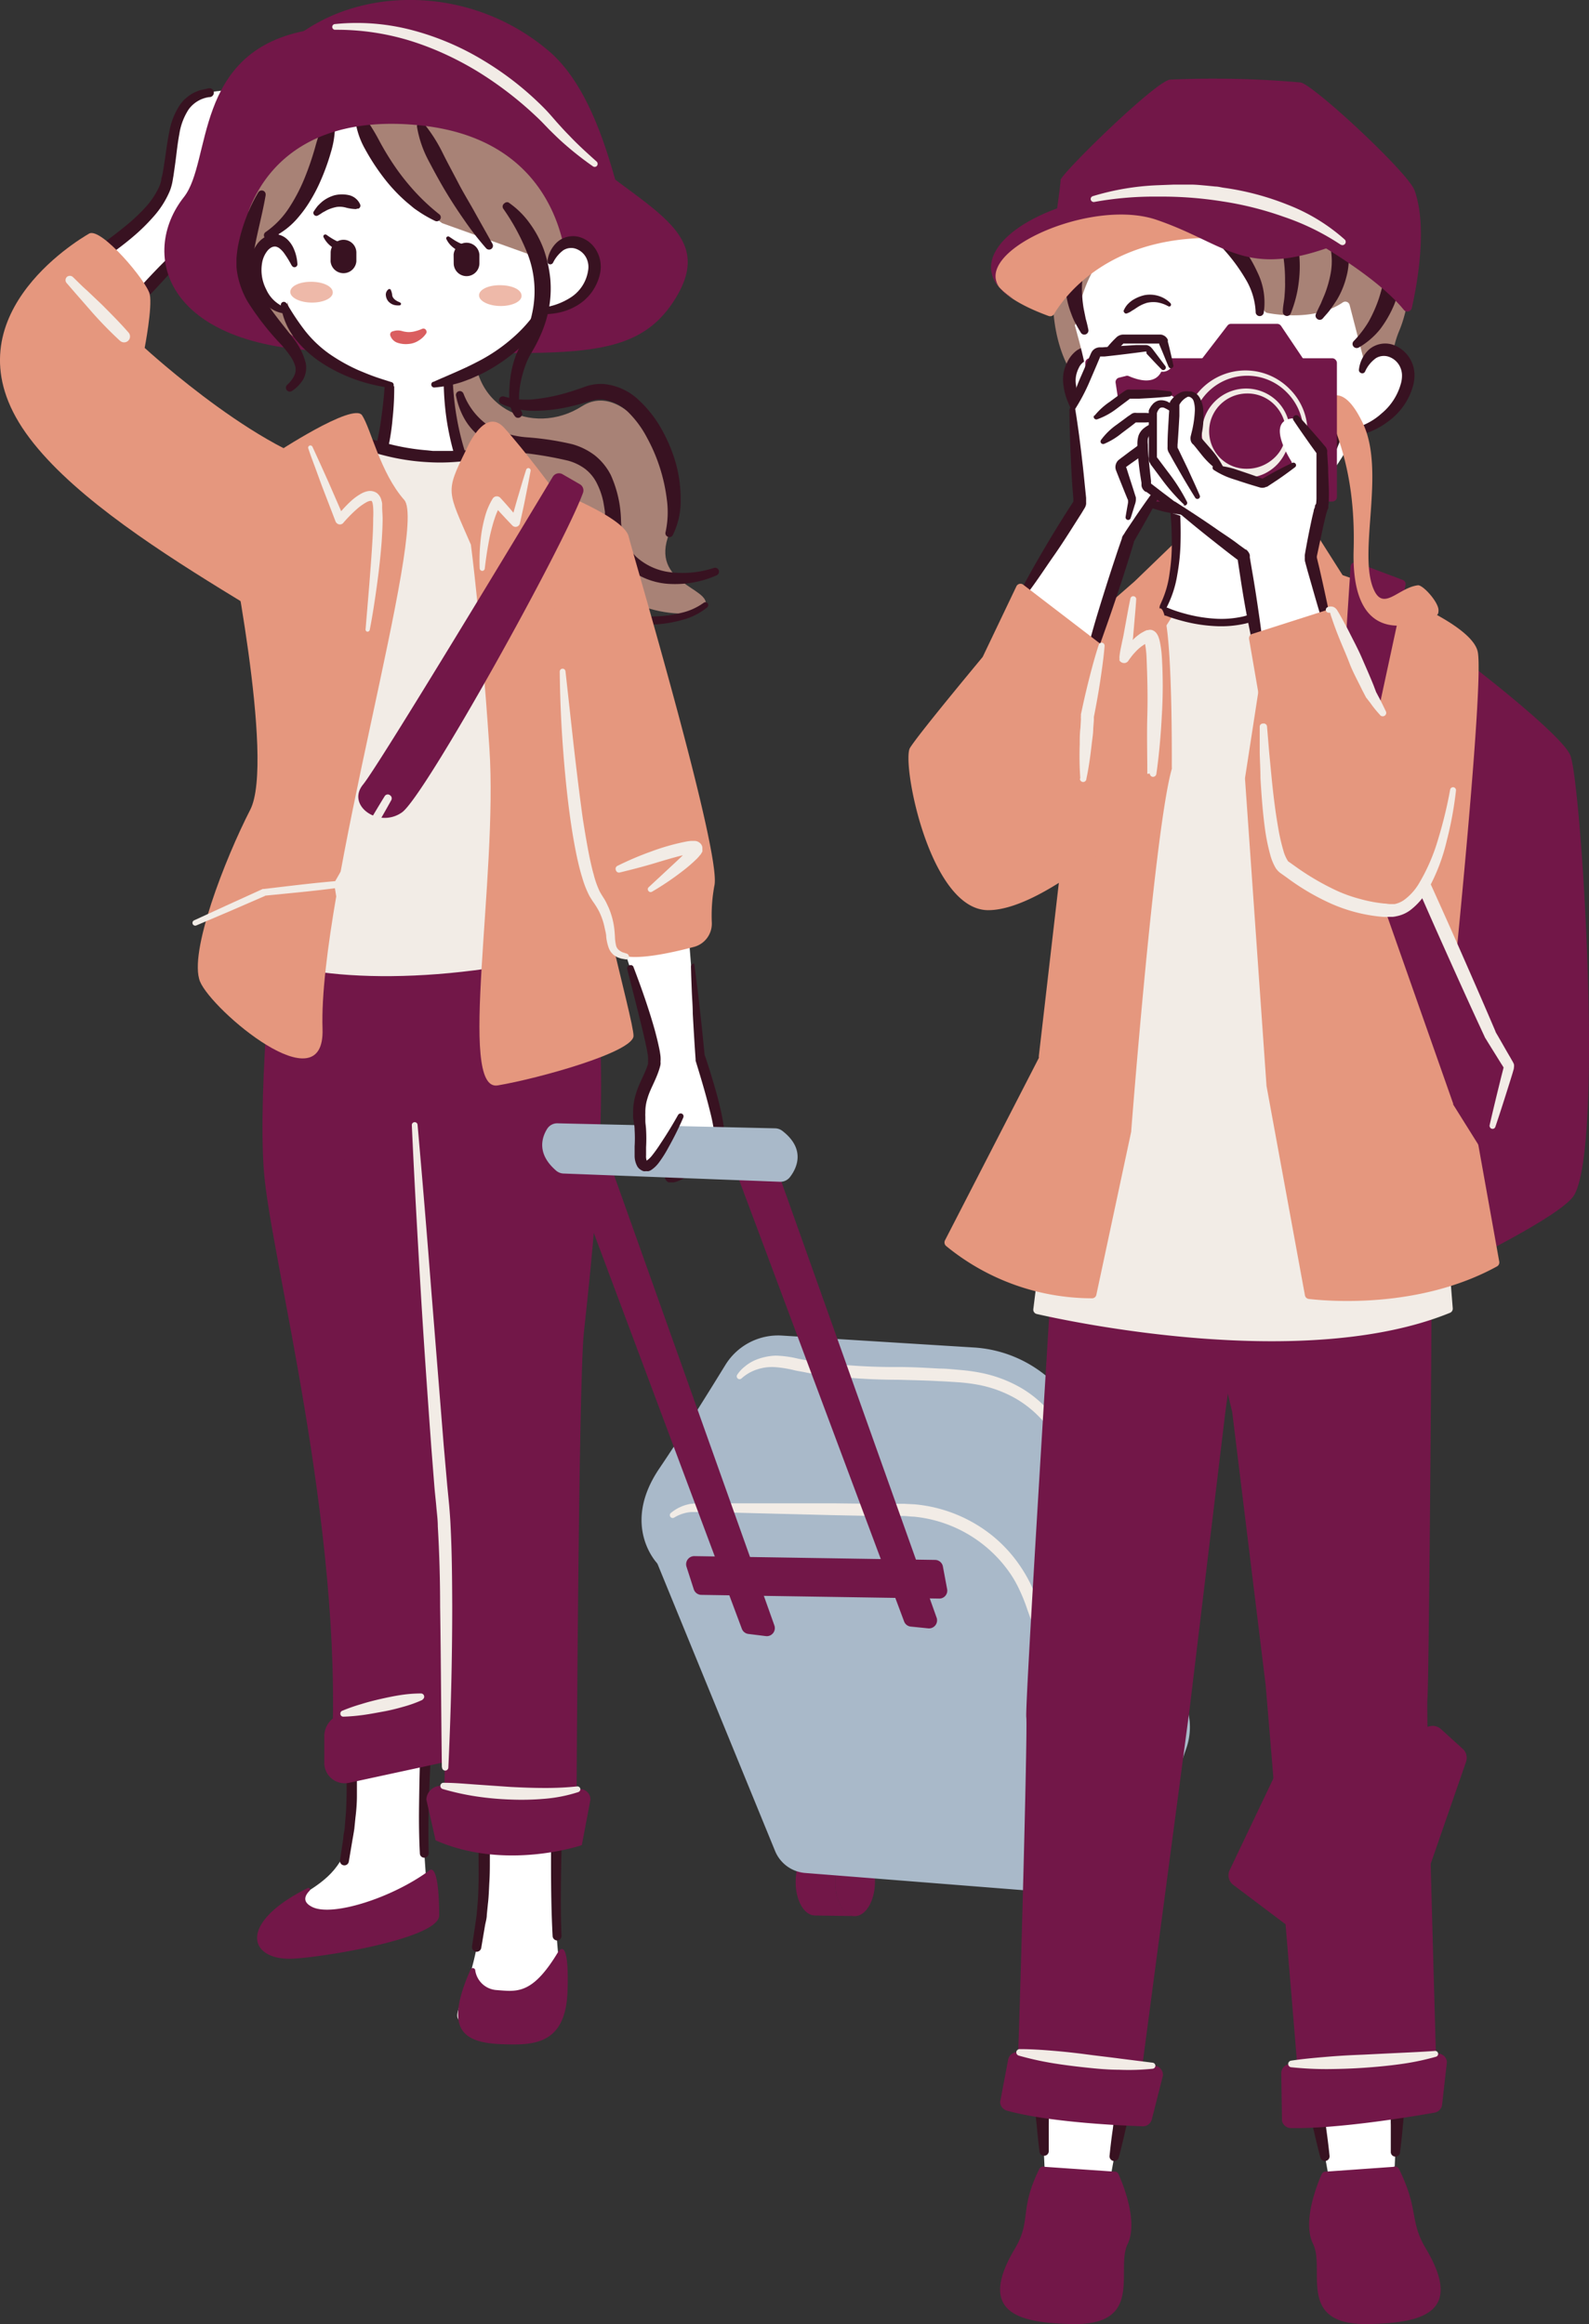 <svg xmlns="http://www.w3.org/2000/svg" viewBox="0 0 171.89 251.31"><rect x="0" y="0" width="171.89" height="251.31" fill="#333333" stroke="none"/><defs><style>.cls-1{fill:#a9b9c9;}.cls-2{fill:#f2ece6;}.cls-3{fill:#fff;}.cls-4{fill:#721748;}.cls-5{fill:#381221;}.cls-6{fill:none;}.cls-7{fill:#a88276;}.cls-8{fill:#e5977e;}.cls-9{fill:#eeb9a9;}.cls-10{fill:#da5e5f;}</style></defs><g id="レイヤー_2" data-name="レイヤー 2"><g id="事業理念"><path class="cls-1" d="M71.13,169.09s-4-4.06.16-10.25c2.5-3.69,5.31-8.2,7.17-11.23a6.7,6.7,0,0,1,6.12-3.19l20.78,1.29a13.62,13.62,0,0,1,11.93,8.86l11,29.8a6.91,6.91,0,0,1,.06,4.62L127,192.88s-2.81,14-8.64,12.08S71.13,169.09,71.13,169.09Z"/><path class="cls-2" d="M126.07,186.68,120,170l-3.08-8.33c-1-2.77-2-5.57-3.86-7.74a11.86,11.86,0,0,0-3.2-2.71,13.14,13.14,0,0,0-3.95-1.46,18.92,18.92,0,0,0-2.12-.28c-.73-.05-1.46-.1-2.2-.13-1.47-.08-2.94-.11-4.42-.15a65.84,65.84,0,0,1-8.94-.61c-.37-.05-.74-.11-1.11-.19s-.74-.13-1.11-.21a13,13,0,0,0-2.07-.35,5.11,5.11,0,0,0-2,.23,4.59,4.59,0,0,0-1.74,1l0,0a.31.31,0,0,1-.46-.4,3.77,3.77,0,0,1,.83-.9,4.55,4.55,0,0,1,1-.64,6.26,6.26,0,0,1,2.37-.54,11.62,11.62,0,0,1,2.31.31c.36.08.72.14,1.08.21l1.08.17a63.65,63.65,0,0,0,8.77.54c1.49,0,3,.09,4.46.17.75,0,1.49.09,2.23.15a19.71,19.71,0,0,1,2.29.32,14.23,14.23,0,0,1,4.33,1.64,12.49,12.49,0,0,1,3.48,3.07,16.63,16.63,0,0,1,2.3,4c.29.69.56,1.4.8,2.09l.77,2.1,3,8.37,5.91,16.76a.34.34,0,0,1-.21.43A.35.35,0,0,1,126.07,186.68Z"/><path class="cls-3" d="M35.63,163.32s2.49,23.85,2.13,34.48c-.26,7.66-9.84,6.82-6.54,11.06,2.31,3,15.09-2.59,15.09-2.59s-.44-6.21-.57-8.19c-.51-7.83,2-37.68,2-37.68Z"/><path class="cls-4" d="M33.29,204.16a.18.18,0,0,1,.21.28c-.57.58-.81,1.26.34,1.8,2.21,1,8.51-1,12.51-3.91,0,0,1.13-1.53,1.16,4.79,0,2.5-12.61,4.54-15.87,4.68C26.93,212,25.59,208,33.29,204.16Z"/><path class="cls-5" d="M48.35,160.44c-.34,6.66-.85,13.31-1.25,20-.19,3.33-.38,6.66-.53,10s-.3,6.66-.19,9.95v0a.49.49,0,0,1-.47.49.47.47,0,0,1-.49-.45c-.09-1.69-.11-3.37-.09-5s.05-3.35.1-5c.11-3.34.26-6.67.41-10s.34-6.67.53-10,.42-6.66.72-10a.63.63,0,0,1,1.26.09Z"/><path class="cls-5" d="M36.26,163.23c.5,3.14.87,6.3,1.21,9.46s.6,6.33.81,9.51.35,6.36.33,9.55c0,.8,0,1.6,0,2.4s-.06,1.6-.16,2.4l-.12,1.2c-.06.4-.13.8-.2,1.19l-.4,2.37a.48.48,0,0,1-.56.39.47.47,0,0,1-.39-.54v0l.35-2.32c0-.39.12-.78.16-1.17l.09-1.17c.08-.77.09-1.56.11-2.35s0-1.57,0-2.36c0-3.15-.21-6.31-.44-9.46-.51-6.31-1.29-12.6-2-18.88h0a.63.63,0,0,1,.55-.7A.64.64,0,0,1,36.26,163.23Z"/><path class="cls-4" d="M29.83,99.06s-2,18.32-1.28,27.61,8.58,38.24,7.35,62.75c0,0,11.26.13,14.37-1.25,0,0-2.05-31.62-2.36-40.14s1.22-21,1.22-21L48.8,101.1Z"/><path class="cls-4" d="M50.36,182.46l-13.28,2.87a2.47,2.47,0,0,0-2,2.39l0,2.86a2.21,2.21,0,0,0,2.69,2.2l14.4-3.11-.84-5.21Z"/><path class="cls-2" d="M45.71,183.81a13.64,13.64,0,0,1-2.08.75c-.7.2-1.41.38-2.13.51s-1.44.27-2.16.37-1.46.17-2.2.19a.31.31,0,0,1-.32-.31A.32.32,0,0,1,37,185a19.74,19.74,0,0,1,2.08-.73c.7-.22,1.41-.4,2.12-.56s1.43-.31,2.15-.42a14.72,14.72,0,0,1,2.2-.17.35.35,0,0,1,.15.66Z"/><path class="cls-3" d="M50,172.62s3.43,23.93,2.13,34.48-4.68,11.18-1,11.87,9.68-6.27,9.68-6.27-.25,2.51-.72-5.32,2-37.68,2-37.68Z"/><path class="cls-5" d="M61.59,171.79c-.12,6.27-.41,12.52-.61,18.78-.09,3.13-.18,6.26-.24,9.39s-.13,6.27,0,9.37h0a.49.49,0,0,1-.46.5.5.5,0,0,1-.5-.46c-.17-3.16-.18-6.29-.17-9.43s.06-6.27.12-9.41l.21-9.4c.1-3.13.21-6.27.39-9.4a.64.64,0,0,1,1.27,0Z"/><path class="cls-4" d="M50.89,213a.27.27,0,0,1,.51,0,2.5,2.5,0,0,0,2.25,2.19c2.22.16,3.9.6,6.74-4.14,0,0,1.22-2,1,4.34-.23,5.75-3.72,5.77-7,5.66C49.83,220.91,48.12,219.3,50.89,213Z"/><path class="cls-5" d="M50.64,172.53c.5,3.15.87,6.3,1.22,9.47s.59,6.33.8,9.5.35,6.36.33,9.56c0,.8,0,1.6-.05,2.4s-.06,1.6-.16,2.4l-.12,1.2c0,.4-.13.79-.2,1.19l-.4,2.37a.48.48,0,0,1-1-.15v0l.35-2.33c.05-.39.12-.77.16-1.16l.1-1.17c.07-.78.08-1.57.1-2.35s0-1.57,0-2.36c0-3.15-.2-6.31-.44-9.47-.51-6.3-1.29-12.6-2-18.88h0a.64.64,0,0,1,.55-.71A.65.65,0,0,1,50.64,172.53Z"/><path class="cls-3" d="M8.91,28.56s8.28-4.7,9.16-9,.37-9,4.49-9.58l3.88-.49,2.35,11.07L14.35,33Z"/><path class="cls-3" d="M72.53,120.43s-.52,6.33-.11,6.86,4.26-2.36,5.12-3.42-2-9.54-2-9.54L74.34,99.12l-7.89-1Z"/><ellipse class="cls-4" cx="92.51" cy="203.52" rx="3.67" ry="2.15" transform="translate(-112.43 292.87) rotate(-89.11)"/><path class="cls-6" d="M90.36,203.49c0,2-1,3.65-2.2,3.64s-2.12-1.68-2.09-3.7,1-3.66,2.2-3.64S90.39,201.47,90.36,203.49Z"/><path class="cls-4" d="M92.56,199.86c-1.18,0-2.17,1.61-2.2,3.63s.91,3.68,2.09,3.7l-4.29-.06c-1.19,0-2.12-1.68-2.09-3.7s1-3.66,2.2-3.64Z"/><ellipse class="cls-4" cx="120.04" cy="205.27" rx="3.67" ry="2.15" transform="translate(-87.07 322.1) rotate(-89.11)"/><path class="cls-4" d="M120.09,201.6c-1.18,0-2.17,1.61-2.2,3.63s.9,3.69,2.09,3.7l-4.29-.06c-1.19,0-2.13-1.68-2.09-3.7s1-3.66,2.2-3.64Z"/><path class="cls-5" d="M8.59,28a45.77,45.77,0,0,0,4.9-3.49,19.93,19.93,0,0,0,2.16-2,8.75,8.75,0,0,0,1.59-2.36,4.75,4.75,0,0,0,.2-.64c0-.22.1-.48.15-.72.09-.5.16-1,.24-1.5.15-1,.27-2,.49-3.07a7.47,7.47,0,0,1,1.23-3l.27-.33c.1-.11.22-.2.33-.3a4.07,4.07,0,0,1,.72-.51,6,6,0,0,1,.79-.33l.83-.18a.48.48,0,1,1,.2.93h-.06a3.3,3.3,0,0,0-2.23,1.34,6.76,6.76,0,0,0-1,2.65c-.19,1-.29,2-.42,3-.07.51-.14,1-.22,1.55-.05.26-.08.51-.14.78a5.69,5.69,0,0,1-.25.83,10,10,0,0,1-1.76,2.77,20.66,20.66,0,0,1-2.27,2.22,31.5,31.5,0,0,1-5.16,3.55.64.64,0,0,1-.86-.25A.65.65,0,0,1,8.57,28Z"/><path class="cls-5" d="M12.19,35A24.08,24.08,0,0,1,15,31.21c1.06-1.16,2.14-2.32,3.29-3.42.57-.55,1.16-1.09,1.8-1.6a10.72,10.72,0,0,1,1.05-.72,2,2,0,0,1,.81-.26h.3a1,1,0,0,0,.24,0,5,5,0,0,0,1-.22c.36-.1.72-.23,1.08-.37.72-.27,1.43-.59,2.12-.93h0a.32.32,0,0,1,.42.14.33.33,0,0,1-.11.41A19.45,19.45,0,0,1,25,25.42a8.65,8.65,0,0,1-2.34.83,2,2,0,0,1-.34,0h-.28s0,0,0,0l-.29.14a8.15,8.15,0,0,0-.85.66c-.57.5-1.13,1-1.67,1.58C18.13,29.8,17.07,31,16,32.11a36.13,36.13,0,0,1-3.36,3.3h0a.31.31,0,0,1-.45,0A.32.32,0,0,1,12.19,35Z"/><path class="cls-4" d="M37,38c23.31-.1,31.53,2,36.23-6S67.42,22,59.47,13.22c0,0-11.14-13-26.56-9.87-12,2.4-10,14.1-13,17.94C15,27.47,17.74,38.05,37,38Z"/><path class="cls-7" d="M49.41,37.24c-2.45,5.15-3,11.12,2,14.87s10.21.54,11.91,7.43,12.42,7.86,13,5.93-6.08-2.36-3.92-7.79-4.1-17.16-9.45-13.75S50.28,44,51.43,36.11,50.2,35.57,49.41,37.24Z"/><path class="cls-5" d="M72,57.53a10.15,10.15,0,0,0,.14-3.48,18.81,18.81,0,0,0-.75-3.45A18.19,18.19,0,0,0,70,47.35,11.1,11.1,0,0,0,68,44.61a4.84,4.84,0,0,0-2.76-1.41,3.56,3.56,0,0,0-1.5.2q-.91.29-1.86.51a17.49,17.49,0,0,1-3.83.51,8.76,8.76,0,0,1-3.86-.76.43.43,0,0,1,.32-.79h0a8.39,8.39,0,0,0,3.46.28,19.56,19.56,0,0,0,3.51-.73c.58-.17,1.15-.37,1.71-.57a5.07,5.07,0,0,1,2.17-.32,6.38,6.38,0,0,1,3.81,1.8,12.75,12.75,0,0,1,2.44,3.16,17,17,0,0,1,1.5,3.61A14.5,14.5,0,0,1,73.63,54a8.27,8.27,0,0,1-.85,3.86.41.41,0,0,1-.57.17.42.42,0,0,1-.22-.47Z"/><path class="cls-5" d="M50.15,42.59A7.35,7.35,0,0,0,52.8,46,9.79,9.79,0,0,0,57,47.29a30.87,30.87,0,0,1,4.89.74,7.21,7.21,0,0,1,2.44,1.2,6.46,6.46,0,0,1,1.75,2.15,12.61,12.61,0,0,1,1.1,5,5.83,5.83,0,0,0,1.62,3.81,6.67,6.67,0,0,0,3.92,1.71,10.86,10.86,0,0,0,4.51-.49h0a.43.43,0,0,1,.53.28.44.44,0,0,1-.23.52,11.14,11.14,0,0,1-4.92.94,7.73,7.73,0,0,1-4.83-1.86,6.65,6.65,0,0,1-1.61-2.18,7.76,7.76,0,0,1-.67-2.57l-.06-.61c0-.19,0-.38,0-.57q-.08-.57-.18-1.11a8,8,0,0,0-.7-2,4.47,4.47,0,0,0-1.27-1.55,5.54,5.54,0,0,0-1.86-.89A39.75,39.75,0,0,0,56.76,49a14.93,14.93,0,0,1-2.48-.55,7.75,7.75,0,0,1-2.35-1.22,6.5,6.5,0,0,1-1.72-2,8.3,8.3,0,0,1-.87-2.39.42.42,0,0,1,.8-.26Z"/><path class="cls-5" d="M47.8,42.54a17.73,17.73,0,0,0-.13,5.33,7.53,7.53,0,0,0,2.27,4.44,9.72,9.72,0,0,0,2.13,1.47,15.75,15.75,0,0,0,2.46,1c.86.28,1.74.53,2.64.84a9.69,9.69,0,0,1,2.65,1.29,6.43,6.43,0,0,1,1.12,1,6.58,6.58,0,0,1,.84,1.26,8.91,8.91,0,0,1,.57,1.36c.08.23.15.47.21.7l.17.66a5.79,5.79,0,0,0,1.17,2.22,6,6,0,0,0,2,1.54,10.82,10.82,0,0,0,5.15,1,12.37,12.37,0,0,0,2.65-.38,6.6,6.6,0,0,0,2.38-1.06h0a.33.33,0,0,1,.45,0,.33.33,0,0,1,0,.44A7,7,0,0,1,73.93,67a14.17,14.17,0,0,1-2.81.51,11.49,11.49,0,0,1-5.65-.89,7.34,7.34,0,0,1-2.39-1.76,7,7,0,0,1-1.44-2.61l-.19-.67c-.06-.22-.13-.42-.2-.63a7.7,7.7,0,0,0-.52-1.17,5.53,5.53,0,0,0-1.63-1.86c-1.37-1-3.19-1.33-5-1.92a13.91,13.91,0,0,1-5.08-2.74,7.87,7.87,0,0,1-1.81-2.39A8.76,8.76,0,0,1,46.43,48a13.08,13.08,0,0,1,.75-5.65.32.32,0,0,1,.62.15Z"/><path class="cls-3" d="M42.14,37.58s.62,10.11-2.36,14.72L51,52.48a29.1,29.1,0,0,1-2.49-14.8Z"/><path class="cls-5" d="M42.37,37.8c.06,0,.11-.09.1-.12v.12l0,.24.05.47.06,1c0,.64.07,1.27.06,1.91a30.52,30.52,0,0,1-.17,3.82A23.73,23.73,0,0,1,41.85,49a13.34,13.34,0,0,1-1.52,3.66l-.54-1,11.26.22-.56.91a21.73,21.73,0,0,1-1.36-3.67,30.52,30.52,0,0,1-.82-3.77A30.94,30.94,0,0,1,48,41.49a33,33,0,0,1,.13-3.85l.44.48C46.51,38.06,44.5,37.93,42.37,37.8Zm-.46-.44c2.14-.06,4.4-.13,6.64-.12a.43.43,0,0,1,.44.43v0a35.7,35.7,0,0,0,0,3.73,30.56,30.56,0,0,0,.41,3.7,29.33,29.33,0,0,0,.86,3.62,23.78,23.78,0,0,0,1.33,3.42h0a.63.63,0,0,1-.28.83.58.58,0,0,1-.28.07L39.77,53a.64.64,0,0,1-.65-.66.57.57,0,0,1,.1-.34h0a12.49,12.49,0,0,0,1.34-3.3A26.8,26.8,0,0,0,41.27,45c.18-1.22.29-2.46.38-3.7,0-.62.08-1.25.11-1.87,0-.31,0-.62,0-.94v-.82A.63.63,0,0,1,41.91,37.36Z"/><path class="cls-3" d="M32.77,7.26c-9,6.47-2,10.86-2.61,20.8-.82,13,14.55,14,14.55,14S59,40.45,60.8,27.73c1.13-7.86,4.62-15.87-6.18-20.89C43.3,1.58,37.37,4,32.77,7.26Z"/><path class="cls-7" d="M59.52,28.32,47.83,24.13s-7.92-5.54-9-11.69L34,12.5S37.62,19,29.81,24.66l1.91,11.71s-6.22-4.32-5.4-8.73a79.81,79.81,0,0,0,.86-11.34L30,9.66,42.45,8.1l15.26,4.64,5.69,9.9Z"/><path class="cls-8" d="M39.93,75C38.24,70.31,11.45,59.08,2.78,46.8S8.36,26,9.64,25.26s6.26,5.17,6.56,6.57-.55,5.79-.55,5.79,13.76,12.65,22,13.13"/><path class="cls-4" d="M37.22,125.52,36,99l28,1.32c1.7,15,1.18,25.31-.84,43.78-.58,5.33-.8,51.82-.8,51.82-8.88,2.74-14.32-.22-14.32-.22s.49-26.63-.19-32.83-3-41.16-3-41.16"/><path class="cls-2" d="M47.8,191.11c-.08-5.8-.1-11.6-.19-17.39,0-2.89-.08-5.79-.25-8.66,0-.72-.1-1.42-.16-2.13s-.15-1.45-.21-2.18l-.34-4.34c-.42-5.79-.83-11.57-1.17-17.36s-.67-11.58-.93-17.37a.31.31,0,0,1,.62-.05q.77,8.67,1.44,17.34L48,156.31l.38,4.32.21,2.15c.06.74.12,1.48.15,2.21.15,2.92.17,5.82.18,8.72,0,5.81-.15,11.61-.42,17.41a.34.34,0,0,1-.68,0Z"/><path class="cls-2" d="M28.06,103.33c5.55,2.87,20.69,3.39,35.78-1L60,66.76,55.86,50.83,37.18,47.42,31,56.77,28.22,93.18Z"/><path class="cls-3" d="M31.84,28.61c-1.08-3.89-3.46-2.88-4.06-.64s.83,5.21,3.17,5.63"/><path class="cls-5" d="M31.54,28.69a10.91,10.91,0,0,0-.84-1.36,2.69,2.69,0,0,0-.47-.48,1,1,0,0,0-.44-.19.84.84,0,0,0-.42.09,1.43,1.43,0,0,0-.45.38,2.86,2.86,0,0,0-.56,1.25,4.55,4.55,0,0,0,.44,2.92,3.69,3.69,0,0,0,2.2,2,.33.33,0,0,1,.23.39.32.32,0,0,1-.34.23,3.57,3.57,0,0,1-1.76-.68,4.75,4.75,0,0,1-1.28-1.4,5.41,5.41,0,0,1-.76-3.69,4.06,4.06,0,0,1,.8-1.85,2.92,2.92,0,0,1,.86-.72A2,2,0,0,1,30,25.35a2,2,0,0,1,1.08.54,3,3,0,0,1,.62.84,4.72,4.72,0,0,1,.47,1.79.32.32,0,0,1-.61.18Z"/><path class="cls-5" d="M46.89,41.29c1.58-.71,3.15-1.33,4.64-2.11a18.5,18.5,0,0,0,4.14-2.83,14.74,14.74,0,0,0,3.11-3.91c.22-.35.35-.75.54-1.13a7.94,7.94,0,0,0,.47-1.17,20.71,20.71,0,0,0,.69-2.45v0a.31.31,0,0,1,.39-.22.3.3,0,0,1,.23.35,17,17,0,0,1-.48,2.62,8.25,8.25,0,0,1-.4,1.28l-.25.63a4.72,4.72,0,0,1-.27.61,14.67,14.67,0,0,1-3.17,4.36,18.68,18.68,0,0,1-4.4,3.09l-1.22.55c-.42.15-.84.33-1.27.45A12.86,12.86,0,0,1,47,41.9a.32.32,0,0,1-.16-.61Z"/><path class="cls-5" d="M31,32.77a26.81,26.81,0,0,0,2,3,12.66,12.66,0,0,0,2.62,2.49,19.1,19.1,0,0,0,3.22,1.8c.58.24,1.15.48,1.75.69s1.19.39,1.79.58h0a.32.32,0,0,1-.13.62,17.56,17.56,0,0,1-1.92-.36,17.44,17.44,0,0,1-5.44-2.29,12.48,12.48,0,0,1-3-2.71A7.55,7.55,0,0,1,30.38,33a.33.33,0,0,1,.29-.36.32.32,0,0,1,.31.16Z"/><path class="cls-5" d="M38.51,22.61a4.74,4.74,0,0,1-1.09-.16,2.49,2.49,0,0,0-1-.07,4.27,4.27,0,0,0-1,.32c-.17.08-.33.19-.51.27a4.59,4.59,0,0,1-.52.33l0,0a.32.32,0,0,1-.44-.11.3.3,0,0,1,0-.34c.12-.19.26-.38.4-.56a6.14,6.14,0,0,1,.52-.5,3.77,3.77,0,0,1,1.34-.68,3.47,3.47,0,0,1,1.57,0,1.74,1.74,0,0,1,1.18,1,.35.35,0,0,1-.18.45l-.13,0Z"/><path class="cls-9" d="M36,31.63c0,.63-1.05,1.11-2.32,1.09s-2.29-.54-2.28-1.16,1-1.11,2.32-1.09S36,31,36,31.63Z"/><path class="cls-9" d="M56.42,32c0,.62-1.05,1.11-2.32,1.09s-2.29-.54-2.28-1.16,1-1.11,2.32-1.09S56.43,31.33,56.42,32Z"/><path class="cls-10" d="M42.62,35.79a1.57,1.57,0,0,1,.84,0,3,3,0,0,0,.71.12,2.65,2.65,0,0,0,.73-.09,4.94,4.94,0,0,0,.79-.27l0,0a.33.33,0,0,1,.42.19.35.35,0,0,1,0,.3,2.46,2.46,0,0,1-.78.76,2.31,2.31,0,0,1-1.09.39,2.83,2.83,0,0,1-1.16-.1,1.24,1.24,0,0,1-.85-.78.36.36,0,0,1,.21-.47h0Z"/><path class="cls-5" d="M35.76,28.26a1.4,1.4,0,0,0,2.79,0v-.94a1.39,1.39,0,0,0-2.78,0Z"/><path class="cls-5" d="M37.59,27a1,1,0,0,1-.82.12A2.85,2.85,0,0,1,35,25.65a.2.2,0,0,1,.09-.27.22.22,0,0,1,.21,0h0c.18.13.37.26.55.37a6.38,6.38,0,0,0,.56.31,3.1,3.1,0,0,0,.58.21,1.65,1.65,0,0,1,.59.28l0,0a.24.24,0,0,1,0,.33Z"/><path class="cls-5" d="M49.08,28.47a1.39,1.39,0,0,0,2.78,0l0-.94a1.4,1.4,0,0,0-2.79,0Z"/><path class="cls-5" d="M50.9,27.18a1,1,0,0,1-.81.13,2.65,2.65,0,0,1-.75-.32,3.28,3.28,0,0,1-.61-.49,2.6,2.6,0,0,1-.44-.64.2.2,0,0,1,.09-.27.2.2,0,0,1,.2,0h0l.56.37a6.12,6.12,0,0,0,.56.31,3.23,3.23,0,0,0,.57.2,1.61,1.61,0,0,1,.59.29l0,0a.23.23,0,0,1,0,.32A.12.12,0,0,1,50.9,27.18Z"/><path class="cls-5" d="M42.3,31.41a1.65,1.65,0,0,1,.12.46.66.66,0,0,0,.12.34,1.17,1.17,0,0,0,.3.28l.21.12a1.28,1.28,0,0,1,.24.11h0a.15.15,0,0,1,.07.21.15.15,0,0,1-.13.09,1.88,1.88,0,0,1-.62-.05,1.34,1.34,0,0,1-.59-.37,1.17,1.17,0,0,1-.28-.67A.72.72,0,0,1,42,31.3a.19.19,0,0,1,.25,0,.05.05,0,0,1,0,0Z"/><path class="cls-5" d="M37.35,46.64c1.46.46,2.92.91,4.4,1.28a24.5,24.5,0,0,0,4.5.78l.56.06h.58c.38,0,.76,0,1.14,0,.76,0,1.53,0,2.29-.11s1.52-.18,2.28-.29c.39,0,.76-.15,1.13-.23l1.14-.25h0a.32.32,0,0,1,.17.61A22.87,22.87,0,0,1,51,49.75a22,22,0,0,1-4.8.22,24,24,0,0,1-4.75-.75,13,13,0,0,1-4.37-2,.33.33,0,0,1-.06-.45.32.32,0,0,1,.35-.11Z"/><path class="cls-8" d="M24.61,57.28s5.17,25,2.46,30.28-6.7,15.48-5.43,18.58,13.53,13.5,13.25,5.11C34.4,96.71,46.33,57,43.73,54.06s-3.6-7.69-4.56-9.15-9.51,4.2-9.51,4.2"/><path class="cls-2" d="M39.55,68l.4-4.8c.12-1.59.25-3.19.34-4.78.05-.79.08-1.59.08-2.37a10.86,10.86,0,0,0,0-1.15,3.49,3.49,0,0,0-.07-.51.68.68,0,0,0-.06-.16.25.25,0,0,0-.05-.07s0,0-.15,0a1.33,1.33,0,0,0-.4.15,6,6,0,0,0-.9.62,14.85,14.85,0,0,0-1.63,1.64l0,0a.48.48,0,0,1-.68,0,.46.46,0,0,1-.13-.18l-1.5-3.9-.73-2c-.25-.66-.49-1.31-.72-2a.24.24,0,0,1,.15-.31.25.25,0,0,1,.3.13l.87,1.9.86,1.91,1.67,3.83L36.32,56A13.93,13.93,0,0,1,38,54.15a6.09,6.09,0,0,1,1.07-.77,2.41,2.41,0,0,1,.73-.27,1.3,1.3,0,0,1,1,.23,1.41,1.41,0,0,1,.47.8,1.58,1.58,0,0,1,.07.34c0,.12,0,.23,0,.33,0,.43.05.85.05,1.26,0,.82-.05,1.63-.1,2.44-.12,1.61-.3,3.22-.52,4.81s-.46,3.19-.77,4.77a.25.25,0,0,1-.31.21A.26.26,0,0,1,39.55,68Z"/><path class="cls-8" d="M60.16,53.3s-3.49-4.71-5.64-7.06-4.13,2.47-4.13,2.47c-2.25,4.59-2,4.3.55,10.19,0,0,1.06,7.95,2,22s-3.49,37.21.9,36.47,14.66-3.59,14.69-5.35-5.18-19.61-4.87-25.53,1-22.06,1-22.06"/><path class="cls-2" d="M51.89,61.47a21.41,21.41,0,0,1,.19-3.81,15.54,15.54,0,0,1,.41-1.89,7.45,7.45,0,0,1,.8-1.84.52.52,0,0,1,.73-.18.48.48,0,0,1,.11.09h0c.69.75,1.35,1.52,2,2.3l-.84.21c.26-.93.51-1.86.79-2.79l.41-1.39c.14-.46.28-.92.43-1.38a.25.25,0,0,1,.31-.16.25.25,0,0,1,.17.27l-.27,1.43-.28,1.42c-.19,1-.4,1.89-.61,2.84a.48.48,0,0,1-.82.23l0,0c-.7-.73-1.4-1.48-2.07-2.24l.86-.07a7.83,7.83,0,0,0-.71,1.58c-.19.57-.34,1.16-.48,1.75-.25,1.19-.44,2.42-.58,3.65h0a.28.28,0,0,1-.3.24A.29.29,0,0,1,51.89,61.47Z"/><path class="cls-4" d="M139.23,190.37l15.46-3.71a1.31,1.31,0,0,1,1.18.31l2.37,2.15a1.31,1.31,0,0,1,.35,1.39L153.22,206a1.31,1.31,0,0,1-1,.85l-10.9,2.37a1.3,1.3,0,0,1-1.06-.24l-6.85-5.16a1.3,1.3,0,0,1-.39-1.6l5.3-11.11A1.29,1.29,0,0,1,139.23,190.37Z"/><path class="cls-2" d="M36.59,96c-2.66.36-5.33.59-8,.86l.12,0L25,98.47l-3.76,1.6a.3.3,0,0,1-.24-.55l3.7-1.7,3.72-1.69a.23.23,0,0,1,.11,0h0c2.66-.31,5.32-.65,8-.87a.41.41,0,0,1,.43.37A.4.4,0,0,1,36.59,96Z"/><path class="cls-5" d="M75.1,104.26c.12.84.22,1.67.33,2.5s.2,1.67.29,2.51c.19,1.67.36,3.34.52,5l0-.16c.32.92.6,1.84.88,2.77s.54,1.86.76,2.81a21,21,0,0,1,.51,2.94,4.87,4.87,0,0,1,0,.85c0,.08,0,.16,0,.25a1.38,1.38,0,0,1-.11.3,1.74,1.74,0,0,1-.33.45,13.26,13.26,0,0,1-1.14,1,21,21,0,0,1-2.42,1.7c-.21.13-.43.25-.67.37a3.84,3.84,0,0,1-.82.3l-.16,0h-.22l-.15,0-.07,0-.09-.06-.15-.14a.75.75,0,0,0-.07-.12.7.7,0,0,1-.06-.17.45.45,0,0,1,0-.13c0-.09,0-.16,0-.23a6.78,6.78,0,0,1,0-.77c0-1,.08-2,.16-2.91s.18-1.92.31-2.88a.3.3,0,0,1,.35-.26.3.3,0,0,1,.26.31c0,1.91-.11,3.84,0,5.71a4.49,4.49,0,0,0,.06.66.59.59,0,0,0,0,.14.1.1,0,0,1,0,0s0,0,0,0l0,0a.2.2,0,0,0-.08-.08l0,0,0,0-.07,0h0a2.42,2.42,0,0,0,.51-.22l.57-.35a24.3,24.3,0,0,0,2.23-1.7,12.64,12.64,0,0,0,1-.92c.06-.07.15-.2.09-.12a.23.23,0,0,0,0,0l0-.1a4.11,4.11,0,0,0,0-.6,19.62,19.62,0,0,0-.51-2.72c-.45-1.83-1-3.67-1.56-5.48v0a.59.59,0,0,1,0-.13c-.12-1.68-.22-3.35-.31-5,0-.84-.08-1.68-.11-2.52s-.07-1.68-.08-2.52a.35.35,0,0,1,.33-.35A.36.36,0,0,1,75.1,104.26Z"/><path class="cls-5" d="M45.88,13.39a16.6,16.6,0,0,1,2,3.14c.55,1.11,1.15,2.2,1.72,3.3S50.84,22,51.44,23.1l1.83,3.26h0a.42.42,0,0,1-.16.58.43.43,0,0,1-.53-.1,32.1,32.1,0,0,1-2.33-3q-1.09-1.55-2.07-3.18c-.65-1.09-1.25-2.2-1.84-3.32a12,12,0,0,1-1.23-3.62.44.44,0,0,1,.37-.5.43.43,0,0,1,.39.15Z"/><path class="cls-5" d="M39.19,12.31a21.42,21.42,0,0,1,1.86,2.95,30,30,0,0,0,1.79,2.92A25.27,25.27,0,0,0,45,20.85a22.4,22.4,0,0,0,2.53,2.33l0,0a.41.41,0,0,1,.05.59.43.43,0,0,1-.53.11A14,14,0,0,1,45.48,23c-.26-.18-.52-.34-.76-.53L44,21.87a17.85,17.85,0,0,1-2.52-2.69,23.86,23.86,0,0,1-2-3.08,8.64,8.64,0,0,1-1.09-3.52.44.44,0,0,1,.41-.46.42.42,0,0,1,.37.16Z"/><path class="cls-5" d="M36.19,12.54a10,10,0,0,1-.38,3.87,24.31,24.31,0,0,1-1.36,3.65,17.05,17.05,0,0,1-.94,1.73,12.86,12.86,0,0,1-1.16,1.61,8.31,8.31,0,0,1-3.18,2.41.42.42,0,0,1-.4-.74h0a9.48,9.48,0,0,0,2.45-2.52,18.8,18.8,0,0,0,1.68-3.17,31.19,31.19,0,0,0,1.19-3.45,23.64,23.64,0,0,1,1.25-3.5v0a.44.44,0,0,1,.83.14Z"/><path class="cls-4" d="M61.38,30.28s.59-15-15.89-16.72c-12.5-1.31-18,5.14-19.32,11.82,0,0-.33-3.31-.89-8.35C24.68,11.67,29.8,1.56,41.77.14A23.16,23.16,0,0,1,59.59,5.71c5.4,4.83,7,15,7.83,16.32C69.14,24.75,61.38,30.28,61.38,30.28Z"/><path class="cls-3" d="M59.52,28.32c1.2-3.85,5.29-1.92,4.74,1.08-.6,3.26-3.84,4.26-6,4.22"/><path class="cls-5" d="M59.22,28.23a3.35,3.35,0,0,1,1-2,2.56,2.56,0,0,1,1.12-.61,2.6,2.6,0,0,1,1.3,0,3.13,3.13,0,0,1,1.91,1.53,3.49,3.49,0,0,1,.37,2.38A5.45,5.45,0,0,1,64,31.61a5.36,5.36,0,0,1-1.67,1.48,6.47,6.47,0,0,1-2,.74,7.35,7.35,0,0,1-2.09.11.32.32,0,0,1,0-.63h0a7.32,7.32,0,0,0,3.52-1.16,4.18,4.18,0,0,0,1.85-2.85,2.18,2.18,0,0,0-.23-1.49,2,2,0,0,0-1.12-.92,1.56,1.56,0,0,0-1.35.19,3.72,3.72,0,0,0-1.09,1.34h0a.34.34,0,0,1-.44.13A.32.32,0,0,1,59.22,28.23Z"/><path class="cls-5" d="M55,21.89a9.2,9.2,0,0,1,2.29,2.24A11.52,11.52,0,0,1,58.83,27a13.71,13.71,0,0,1,.7,3.17,12.12,12.12,0,0,1-.16,3.24,13,13,0,0,1-1,3.06,14.45,14.45,0,0,1-.73,1.41l-.19.34c-.06.1-.12.19-.17.29s-.21.41-.3.63a12.15,12.15,0,0,0-.75,2.75,8.52,8.52,0,0,0-.08,1.42,2.46,2.46,0,0,0,.26,1.18l0,0a.42.42,0,0,1-.09.59.43.43,0,0,1-.56,0,2.27,2.27,0,0,1-.46-.84,4.11,4.11,0,0,1-.18-.83,8.67,8.67,0,0,1,0-1.61,11.26,11.26,0,0,1,.6-3.13,7.12,7.12,0,0,1,.31-.76c.05-.13.12-.26.18-.38l.16-.33c.22-.43.41-.87.59-1.31a12.64,12.64,0,0,0,.74-2.74,11.15,11.15,0,0,0-.56-5.52,23.19,23.19,0,0,0-2.69-5.05l0,0a.41.41,0,0,1,.11-.59A.42.42,0,0,1,55,21.89Z"/><path class="cls-2" d="M64.16,18a35.06,35.06,0,0,1-3.26-2.57c-.52-.46-1-.94-1.51-1.44l-.71-.74c-.23-.23-.47-.47-.72-.7a38.86,38.86,0,0,0-6.39-4.88A34.49,34.49,0,0,0,48,5.79a31.4,31.4,0,0,0-3.75-1.42,27,27,0,0,0-8-1.15h0a.31.31,0,0,1,0-.62,23.5,23.5,0,0,1,8.3.65,29.2,29.2,0,0,1,7.7,3.26,33.35,33.35,0,0,1,6.57,5.14c.25.25.49.51.72.77l.68.78c.45.5.9,1,1.38,1.48.94,1,1.94,1.89,2.95,2.8a.34.34,0,0,1,0,.48A.33.33,0,0,1,64.16,18Z"/><path class="cls-1" d="M83.83,200.12l-12.7-31A4.45,4.45,0,0,1,75.32,163l22.44.35a14.89,14.89,0,0,1,13.8,9.92l9.82,27.83a2.94,2.94,0,0,1-3,3.9l-31.31-2.47A3.85,3.85,0,0,1,83.83,200.12Z"/><path class="cls-2" d="M120.24,198.87c-1-2.74-2.06-5.49-3.1-8.24l-3-8.27c-1-2.75-2-5.52-3-8.29a18.38,18.38,0,0,0-.79-2,12.64,12.64,0,0,0-1-1.82A14.33,14.33,0,0,0,98.84,164c-.35,0-.7-.06-1-.07l-1.1,0-2.2,0-4.4-.09-8.8-.22-4.4-.12-1.1,0-.55,0h-.49a4.19,4.19,0,0,0-1.9.62h0a.31.31,0,0,1-.35-.5,4.54,4.54,0,0,1,2.15-1l.6-.06H76.9l4.4,0,8.81,0,4.4.05,2.2,0h1.1l1.15.06a15.63,15.63,0,0,1,8.4,3.4,15.09,15.09,0,0,1,3.08,3.4,14.64,14.64,0,0,1,1.13,2,19.18,19.18,0,0,1,.83,2.11c1,2.77,1.95,5.54,2.89,8.32l2.83,8.33c.92,2.79,1.86,5.57,2.76,8.36a.34.34,0,0,1-.22.43A.33.33,0,0,1,120.24,198.87Z"/><path class="cls-4" d="M80.25,176.13,61.12,125a.87.87,0,0,1,.89-1.17l2.8.24a.88.88,0,0,1,.75.57l18.21,51.13a.87.87,0,0,1-.91,1.15L81,176.69A.87.87,0,0,1,80.25,176.13Z"/><path class="cls-4" d="M97.8,175.33,78.67,124.16a.87.87,0,0,1,.89-1.17l2.8.24a.88.88,0,0,1,.75.57l18.21,51.13a.87.87,0,0,1-.91,1.15l-1.88-.19A.86.86,0,0,1,97.8,175.33Z"/><path class="cls-1" d="M61,126.9l23.37.89a1.31,1.31,0,0,0,1.07-.49c.72-.92,1.78-3-.79-5a1.35,1.35,0,0,0-.8-.29l-23.53-.54a1.28,1.28,0,0,0-1.12.58c-.57.9-1.21,2.7,1,4.57A1.31,1.31,0,0,0,61,126.9Z"/><path class="cls-4" d="M75.89,172.46l25.7.4a.86.86,0,0,0,.87-1L102,169.4a.87.87,0,0,0-.84-.72l-26.06-.41a.88.88,0,0,0-.84,1.14l.79,2.45A.87.87,0,0,0,75.89,172.46Z"/><path class="cls-3" d="M73.68,120.62s-2.82,5.73-3.86,5.4-.21-2.26-.64-5,1.35-4.48,1.61-6.24-4-14.28-4-14.28l5.4.08Z"/><path class="cls-5" d="M68.5,104.5c.87,2.27,1.68,4.57,2.34,6.92.16.6.31,1.19.44,1.81a8.92,8.92,0,0,1,.17,1,3.57,3.57,0,0,1,0,.59,1.19,1.19,0,0,1,0,.29,2.44,2.44,0,0,1-.06.26c-.38,1.36-1.05,2.34-1.35,3.4a4.77,4.77,0,0,0-.23,1.58,2.75,2.75,0,0,0,0,.4c0,.12,0,.26,0,.43,0,.32.07.64.08,1a16.73,16.73,0,0,1,0,1.88c0,.3,0,.6,0,.87a1.4,1.4,0,0,0,.07.58s0,0,0,0a.13.13,0,0,0-.08,0h0s0,0,.06,0a2.56,2.56,0,0,0,.54-.49,15.48,15.48,0,0,0,1-1.4c.67-1,1.28-2,1.88-3.07h0a.33.33,0,0,1,.43-.11.32.32,0,0,1,.13.39,34.92,34.92,0,0,1-1.64,3.3,12.54,12.54,0,0,1-1,1.58,3.27,3.27,0,0,1-.77.76,1.08,1.08,0,0,1-.34.17,1.17,1.17,0,0,1-.27,0,.85.85,0,0,1-.3,0,1.39,1.39,0,0,1-.36-.19,1.06,1.06,0,0,1-.29-.31,2.38,2.38,0,0,1-.3-1.18c0-.34,0-.65,0-1a14.72,14.72,0,0,0,0-1.76q0-.42-.09-.84l-.07-.47a4.38,4.38,0,0,1,0-.51,6.42,6.42,0,0,1,.27-2c.36-1.28,1.07-2.36,1.34-3.35a1.16,1.16,0,0,0,0-.18.47.47,0,0,0,0-.15,2,2,0,0,0,0-.33c0-.26-.07-.55-.12-.84-.11-.57-.24-1.16-.38-1.74-.55-2.33-1.17-4.68-1.75-7a.34.34,0,0,1,.25-.41A.35.35,0,0,1,68.5,104.5Z"/><path class="cls-8" d="M58.48,52.45S67.42,55.7,68,58s10,34,9.29,37.71A17.63,17.63,0,0,0,77,99.78a2.6,2.6,0,0,1-2,2.63c-2.2.58-5.5,1.31-7.29,1-2.84-.48-.61-2.76-3.19-6.36s-3.72-24.46-3.72-24.46"/><path class="cls-2" d="M67.72,103.75l-.55-.1-.28-.1a.82.82,0,0,1-.28-.14,2.53,2.53,0,0,1-.27-.18l-.23-.25a2,2,0,0,1-.29-.56,5.3,5.3,0,0,1-.24-1.08c0-.34-.1-.66-.17-1a7.11,7.11,0,0,0-.6-1.77,8.21,8.21,0,0,0-.48-.81l-.27-.39c-.1-.17-.22-.34-.31-.51a11,11,0,0,1-.78-2c-.21-.67-.37-1.34-.52-2-.29-1.35-.52-2.69-.71-4-.39-2.7-.65-5.4-.85-8.11s-.31-5.41-.34-8.13a.31.31,0,0,1,.31-.31.31.31,0,0,1,.31.27h0l.89,8.05c.31,2.68.63,5.36,1,8,.21,1.32.43,2.65.7,4,.14.65.28,1.3.46,1.93a10,10,0,0,0,.63,1.79c.06.13.14.24.2.36l.29.46c.2.3.34.64.51,1a8.31,8.31,0,0,1,.58,2.1c.05.36.07.71.09,1a4.94,4.94,0,0,0,.11.92.91.91,0,0,0,.38.59,1.68,1.68,0,0,0,.35.2l.44.14h0a.35.35,0,0,1,.22.43A.34.34,0,0,1,67.72,103.75Z"/><path class="cls-2" d="M66.83,93.61a33.51,33.51,0,0,1,3.6-1.53A24,24,0,0,1,74.24,91a4.58,4.58,0,0,1,.55-.07h.35a.91.91,0,0,1,.77.47,1,1,0,0,1,.07.23v.21a.57.57,0,0,1,0,.14.34.34,0,0,1,0,.1l-.09.16-.1.16-.1.11a3.79,3.79,0,0,1-.37.41,16.86,16.86,0,0,1-1.53,1.31,30.8,30.8,0,0,1-3.25,2.19.3.3,0,0,1-.42-.11.29.29,0,0,1,.06-.38L73,93.31c.46-.43.93-.87,1.34-1.31l.27-.32.05-.07,0,0a.13.13,0,0,1,0,0s0,0,0,0a.29.29,0,0,0,0,.08.65.65,0,0,0,0,.14,1.21,1.21,0,0,0,0,.18.55.55,0,0,0,.31.28h-.11l-.41.06c-1.18.25-2.43.63-3.66,1s-2.49.69-3.76,1h0a.35.35,0,0,1-.41-.26A.36.36,0,0,1,66.83,93.61Z"/><path class="cls-4" d="M60.85,51.28a.78.78,0,0,0-1.05.27C57.08,56.06,41,82.75,39.27,84.84c-1.85,2.28,1.74,4.77,4.22,3S60.94,59.14,63.07,53.28a.77.77,0,0,0-.35-.92Z"/><path class="cls-4" d="M47.12,199l-1-4.41a1.56,1.56,0,0,1,1.81-1.46c3.14.52,9.92,1.41,14.57.36a1.12,1.12,0,0,1,1.37,1.11l-.93,4.92S54.71,202.35,47.12,199Z"/><path class="cls-2" d="M48,192.78c1.22,0,2.43.12,3.64.2l3.61.25c1.2.06,2.4.11,3.6.11a33.06,33.06,0,0,0,3.59-.17h0a.32.32,0,0,1,.34.28.33.33,0,0,1-.21.33,15.92,15.92,0,0,1-3.67.73,28.92,28.92,0,0,1-3.72.08,32.43,32.43,0,0,1-3.69-.34,27.67,27.67,0,0,1-3.61-.8.35.35,0,0,1-.23-.43A.34.34,0,0,1,48,192.78Z"/><path class="cls-2" d="M42.34,86.5c-.87,1.58-1.78,3.13-2.7,4.68l-2.77,4.64.05-.25c.37,2.46.74,4.92,1.09,7.39a.3.3,0,0,1-.6.09c-.42-2.45-.84-4.9-1.24-7.36a.36.36,0,0,1,0-.25h0l2.69-4.69c.9-1.56,1.8-3.12,2.75-4.65A.39.39,0,0,1,42.2,86,.4.4,0,0,1,42.34,86.5Z"/><path class="cls-5" d="M28.74,21.09c-.33,1.93-.84,3.8-1.19,5.63a13.48,13.48,0,0,0-.19,1.34l0,.32v.3a4.67,4.67,0,0,0,.07.63,8.31,8.31,0,0,0,.87,2.49,17.52,17.52,0,0,0,1.52,2.33c.57.77,1.2,1.51,1.8,2.32a7.15,7.15,0,0,1,1.46,2.84,2.64,2.64,0,0,1-.31,1.78,3.82,3.82,0,0,1-1.15,1.18.42.42,0,0,1-.54-.65h0a3.16,3.16,0,0,0,.76-1,1.49,1.49,0,0,0,.08-1.06,3.78,3.78,0,0,0-.57-1.11c-.26-.37-.55-.73-.86-1.09a29.6,29.6,0,0,1-3.7-4.72,9.32,9.32,0,0,1-1.11-3,7.07,7.07,0,0,1-.1-.82l0-.43c0-.14,0-.28,0-.41a12.92,12.92,0,0,1,.21-1.57,18.51,18.51,0,0,1,.85-2.89,16,16,0,0,1,1.3-2.7.44.44,0,0,1,.6-.14.43.43,0,0,1,.19.44Z"/><path class="cls-2" d="M13,36.87A42.25,42.25,0,0,1,10,33.81L8.62,32.23c-.47-.53-.93-1.07-1.39-1.6a.48.48,0,0,1,0-.68.49.49,0,0,1,.65,0c.51.49,1,1,1.53,1.46L11,32.92c1,1,2,2,2.93,3.07a.64.64,0,0,1-.92.88Z"/><polygon class="cls-3" points="112.65 226.92 113.09 236.45 119.84 237.04 121.6 227.36 112.65 226.92"/><path class="cls-5" d="M122.25,227.48a20.64,20.64,0,0,1-.52,2.91c-.22,1-.45,1.91-.7,2.87a.5.5,0,0,1-1-.18c.1-1,.22-2,.36-2.93a20.41,20.41,0,0,1,.53-2.91.67.67,0,0,1,.84-.43A.66.66,0,0,1,122.25,227.48Z"/><path class="cls-5" d="M113.32,226.89a19.63,19.63,0,0,1,.13,2.87c0,1,0,1.91,0,2.87a.5.5,0,0,1-.52.48.49.49,0,0,1-.48-.43c-.12-1-.22-1.91-.3-2.86A18.28,18.28,0,0,1,112,227a.67.67,0,0,1,1.33-.06Z"/><polygon class="cls-3" points="151.21 226.92 150.77 236.45 144.03 237.04 142.27 227.36 151.21 226.92"/><path class="cls-5" d="M142.92,227.24a19.12,19.12,0,0,1,.54,2.91c.14,1,.26,1.95.36,2.93a.5.5,0,0,1-1,.18c-.26-1-.48-1.91-.7-2.87a19.3,19.3,0,0,1-.52-2.91.67.67,0,0,1,1.3-.24Z"/><path class="cls-5" d="M151.88,227a18.28,18.28,0,0,1-.13,2.87c-.08,1-.18,1.91-.3,2.86a.5.5,0,0,1-1-.05c0-1,0-1.91,0-2.87a18.34,18.34,0,0,1,.14-2.87.67.67,0,0,1,1.33.06Z"/><path class="cls-7" d="M151.32,35.87c2.4-5.66.35-12.07,0-13a.57.57,0,0,0-.12-.18l-10-9.85a.48.48,0,0,0-.34-.14H122a.49.49,0,0,0-.4.21l-6.07,8.67-.06.12c-.31.95-3.59,11.47.25,18.29a.51.51,0,0,0,.41.25l23.89,1h.09L150.16,40a.48.48,0,0,0,.42-.47A10,10,0,0,1,151.32,35.87Z"/><path class="cls-4" d="M120.73,234.84a.49.49,0,0,1,.26.25c.42.92,2.17,5.11,1,7.55-1.37,2.75,1.89,8.83-6,8.67-5.72-.12-10.39-1.16-6.18-8.2,1.78-3,.43-4.13,2.61-8.56a.48.48,0,0,1,.61-.24Z"/><path class="cls-4" d="M134.24,135.51l-20.07,2.21a.48.48,0,0,0-.43.46c-.27,4.94-2.88,46.38-2.72,47.52s-.76,34.69-1,39.41a.47.47,0,0,0,.38.52c1.85.15,9.59.69,12.7-.4a.47.47,0,0,0,.28-.42l5.32-40.12,3.84-31.9,2.25-16.74A.48.48,0,0,0,134.24,135.51Z"/><path class="cls-4" d="M152.49,67.87a.48.48,0,0,1,.68-.24c2.1,1.13,15.68,11.49,16.7,14.05,1.17,2.93,3.64,41.64.45,47.49-1.48,2.73-17.54,10.09-20.83,11.88a.48.48,0,0,1-.71-.4L146.13,83.7a.52.52,0,0,1,0-.21Z"/><path class="cls-4" d="M143.25,234.84a.55.55,0,0,0-.27.25c-.41.92-2.16,5.11-.94,7.55,1.37,2.75-1.89,8.83,6,8.67,5.72-.12,10.39-1.16,6.18-8.2-1.78-3-.7-4.13-2.88-8.56a.48.48,0,0,0-.61-.24Z"/><path class="cls-4" d="M129.79,135.5l24.64,2.23a.48.48,0,0,1,.44.48c0,5-.3,44.33-.46,45.47s.87,36.52,1,41.28a.47.47,0,0,1-.43.49c-2,.15-10.7.7-14.21-.39a.47.47,0,0,1-.33-.44l-3.52-42.34-3.61-29.46a.13.13,0,0,0,0-.06l-4-16.66A.48.48,0,0,1,129.79,135.5Z"/><path class="cls-8" d="M112.23,82.33,115.83,69a.61.61,0,0,1,.15-.24l6.75-5.89,5.65-5.45a.48.48,0,0,1,.34-.14h13.13a.49.49,0,0,1,.41.23L146,63.4a.51.51,0,0,0,.24.19l5.66,2.11a.5.5,0,0,1,.3.3l4.6,14a.49.49,0,0,1-.45.64l-44.16,1.69"/><path class="cls-2" d="M129,63.18l-6,9.47a.34.34,0,0,0-.06.12l-4.73,16.9a.19.19,0,0,0,0,.07l-6.43,51.82a.48.48,0,0,0,.38.53c3.58.82,29,6.27,44.69-.13a.48.48,0,0,0,.3-.49l-4.53-57.23a.57.57,0,0,0-.07-.22l-10.36-16.5a.44.44,0,0,0-.25-.2L129.6,63A.47.47,0,0,0,129,63.18Z"/><path class="cls-8" d="M157.05,107.82l5.13,28.6a.49.49,0,0,1-.24.52c-8.45,4.64-18.38,3.75-20.37,3.52a.48.48,0,0,1-.41-.4L137,117.4v-.06l-2.32-33.1v-.11l2.77-17.94a.48.48,0,0,1,.24-.36l6.88-3.73a.46.46,0,0,1,.38,0c1.74.58,14.32,4.84,14.92,8.46.63,3.79-2.62,35.51-2.78,37.17A.29.29,0,0,0,157.05,107.82Z"/><path class="cls-3" d="M120.07,40.85c-1.2-4-3.67-2.94-4.25-.6s1.81,6.73,4.25,7.13"/><path class="cls-5" d="M119.75,41a9.87,9.87,0,0,0-1-1.53,1.94,1.94,0,0,0-.56-.47.72.72,0,0,0-.48-.09,1.55,1.55,0,0,0-1,.85,3.39,3.39,0,0,0-.28.75,3,3,0,0,0-.07.8,7.83,7.83,0,0,0,1.13,3.41,8,8,0,0,0,1.11,1.46,3.44,3.44,0,0,0,1.48.93h0a.34.34,0,0,1,.24.41.34.34,0,0,1-.36.24,3.76,3.76,0,0,1-2-.89,7.24,7.24,0,0,1-1.43-1.55,8.88,8.88,0,0,1-1-1.84,6.82,6.82,0,0,1-.52-2.09,4.22,4.22,0,0,1,.06-1.17,4.67,4.67,0,0,1,.4-1.1,3.43,3.43,0,0,1,.74-1,2.37,2.37,0,0,1,1.22-.62,2,2,0,0,1,1.4.32,2.82,2.82,0,0,1,.86.9,4.68,4.68,0,0,1,.62,2.06.33.33,0,0,1-.31.36.35.35,0,0,1-.32-.17Z"/><path class="cls-3" d="M137.36,65.61a52.85,52.85,0,0,1-1.05-14.55.48.48,0,0,0-.48-.52h-8.64a.48.48,0,0,0-.48.57c.37,2.17,1.51,10.07-.76,14.39a.47.47,0,0,0,.25.66c1.63.65,6.86,2.38,10.94,0A.49.49,0,0,0,137.36,65.61Z"/><path class="cls-5" d="M137,65.68c-.26-1.07-.46-2.15-.65-3.23s-.36-2.17-.5-3.26a41.41,41.41,0,0,1-.34-6.59c0-.27,0-.55,0-.82l0-.73a.17.17,0,0,0,.08.14l.08,0h-4.13l-3.26,0h-1.2a.14.14,0,0,0,.11-.06.16.16,0,0,0,0-.12l.06.41.11.82a40.51,40.51,0,0,1,.34,6.61,21.88,21.88,0,0,1-.35,3.31,11.59,11.59,0,0,1-1,3.22l-.16.33a.11.11,0,0,0,0,0,0,0,0,0,0,0,0h0l.08,0,.37.15a15,15,0,0,0,1.52.49,15.87,15.87,0,0,0,3.14.54,10.67,10.67,0,0,0,3.14-.22c.26-.06.51-.14.76-.21s.49-.19.73-.28.47-.23.71-.34l.17-.09a.08.08,0,0,0,0,0A.14.14,0,0,0,137,65.68Zm.64-.15a.83.83,0,0,1-.12.65.72.72,0,0,1-.25.24l-.19.1a6.73,6.73,0,0,1-.76.38c-.26.1-.52.22-.79.3s-.54.17-.81.23a11.81,11.81,0,0,1-3.35.27,16.68,16.68,0,0,1-3.29-.51c-.54-.14-1.07-.29-1.6-.48l-.39-.14-.11,0a.91.91,0,0,1-.17-.09.84.84,0,0,1-.25-.28.91.91,0,0,1-.08-.74l.18-.41a10.68,10.68,0,0,0,.85-3,21,21,0,0,0,.25-3.18,39.39,39.39,0,0,0-.51-6.41l-.13-.8-.07-.4a1.08,1.08,0,0,1,.23-.88,1.15,1.15,0,0,1,.82-.41h1.25l3.26,0h4.2a1.9,1.9,0,0,1,.25,0,1.26,1.26,0,0,1,.45.22,1.16,1.16,0,0,1,.45.84,2.69,2.69,0,0,1,0,.3v.2l0,.4,0,.81c0,.54,0,1.07,0,1.61s0,1.08,0,1.62c0,1.07,0,2.15,0,3.23A33.82,33.82,0,0,0,137.68,65.53Z"/><path class="cls-3" d="M119.76,18.56c-9.33,6.89-3.05,13.82-1.87,24.14,1.25,11,9.18,13.6,13.24,13.6C140,56.3,142.94,55,148.59,43c3.51-7.5,2.92-20.8-6-25.21C130.86,12,124.51,15.05,119.76,18.56Z"/><path class="cls-5" d="M121.45,41.41a1.46,1.46,0,0,0,2.91,0v-1a1.46,1.46,0,0,0-2.91,0Z"/><path class="cls-5" d="M135.35,41.41a1.46,1.46,0,0,0,2.91,0v-1a1.46,1.46,0,0,0-2.91,0Z"/><path class="cls-5" d="M121.54,33.62a2.48,2.48,0,0,1,.37-.63,3.11,3.11,0,0,1,.54-.49,4.08,4.08,0,0,1,1.39-.59,3.2,3.2,0,0,1,1.51.1,3,3,0,0,1,1.26.77.23.23,0,0,1,0,.32.23.23,0,0,1-.26,0h0a3.69,3.69,0,0,0-1.14-.4,3,3,0,0,0-1.15.05,4,4,0,0,0-1.06.5c-.17.11-.33.23-.52.33a2.28,2.28,0,0,1-.58.31h0a.23.23,0,0,1-.3-.13A.25.25,0,0,1,121.54,33.62Z"/><path class="cls-5" d="M128.59,42.83a4.36,4.36,0,0,1,.18,1.6c0,.53,0,1.06-.05,1.6v0a.21.21,0,0,0,.08.15s0,0,.14,0l.23.06.9.22a.16.16,0,0,1,.11.21.17.17,0,0,1-.16.12c-.31,0-.62,0-.93-.07l-.23,0h-.13a.49.49,0,0,1-.17-.06.73.73,0,0,1-.43-.57h0v0c0-.53,0-1.06,0-1.6a4.41,4.41,0,0,1,.18-1.6.18.18,0,0,1,.23-.1A.16.16,0,0,1,128.59,42.83Z"/><path class="cls-3" d="M117.37,45s-.16,8.54,10.72,10.42"/><path class="cls-5" d="M117.7,45c.16.61.35,1.24.55,1.85s.45,1.19.73,1.75a10.3,10.3,0,0,0,2.23,3,13.39,13.39,0,0,0,3.2,2.12,7.33,7.33,0,0,0,.91.39l.91.36,1.92.57h0a.34.34,0,0,1,.23.41.35.35,0,0,1-.37.24c-.68-.1-1.36-.21-2-.34a20.87,20.87,0,0,1-2-.61l-1-.42a8.32,8.32,0,0,1-.93-.5,11.8,11.8,0,0,1-1.75-1.24,10.76,10.76,0,0,1-2.59-3.43A7.12,7.12,0,0,1,117,45a.34.34,0,0,1,.39-.28.35.35,0,0,1,.27.24Z"/><path class="cls-3" d="M145.18,44.26s-1,9.42-10.32,11.19"/><path class="cls-5" d="M145.51,44.3a7.49,7.49,0,0,1-.19,2.12c-.06.35-.19.68-.28,1s-.26.67-.38,1A13.51,13.51,0,0,1,142.33,52a14.35,14.35,0,0,1-1.57,1.45,11.88,11.88,0,0,1-1.82,1.12,12.79,12.79,0,0,1-4,1.21.34.34,0,0,1-.38-.28.33.33,0,0,1,.22-.36h0l.94-.32a5.15,5.15,0,0,0,.93-.33l.89-.4c.3-.12.56-.33.85-.48A12.35,12.35,0,0,0,140,52.49a13.42,13.42,0,0,0,1.35-1.37,13.62,13.62,0,0,0,2.06-3.26c.53-1.17,1-2.4,1.46-3.63v0a.33.33,0,0,1,.43-.19A.32.32,0,0,1,145.51,44.3Z"/><path class="cls-8" d="M121.45,71.22s2.59-5,4-5.43,1.31,16,1.31,17.22a.27.27,0,0,1,0,.13c-1.85,6.5-4.31,38.09-4.39,39.16,0,0,0,0,0,.06L118.6,140a.47.47,0,0,1-.46.39,24.94,24.94,0,0,1-15.8-5.66.51.51,0,0,1-.12-.6l10.15-19.72a.34.34,0,0,0,0-.17l3.7-32a.44.44,0,0,1,0-.15Z"/><path class="cls-2" d="M124.11,83.68c0-2.11-.06-4.22,0-6.32s0-4.2-.08-6.25a10.84,10.84,0,0,0-.16-1.47,2.83,2.83,0,0,0-.07-.28l0-.06a.43.43,0,0,0,.21.14.54.54,0,0,0,.28,0c.06,0,0,0,0,0h0l-.14.05a1.91,1.91,0,0,0-.28.15,4.64,4.64,0,0,0-1.07.88,5.15,5.15,0,0,0-.47.56c-.07.1-.15.19-.22.3l-.05.07,0,0,0,0-.06.08-.08.07,0,0-.11.06a.59.59,0,0,1-.71-.24l0-.08v0l0-.09a.19.19,0,0,0,0-.08.87.87,0,0,1,0-.18,8.31,8.31,0,0,1,.13-.84l.16-.78c.06-.26.12-.53.16-.76l.14-.77c.19-1,.37-2.08.59-3.11a.31.31,0,0,1,.38-.25.31.31,0,0,1,.25.33c-.07,1.06-.17,2.11-.26,3.16l-.07.8c0,.29-.09.54-.14.8l-.13.77c0,.25-.08.53-.09.72,0,0,0,0,0,0v0a.14.14,0,0,0,0-.07v0l0-.07a.57.57,0,0,0-.67-.23c-.07,0-.11.06-.1.06l0,0-.06.05,0,0s0,0,0,0l0,0,0-.09.22-.36a8,8,0,0,1,.51-.68,5.54,5.54,0,0,1,1.3-1.2l.41-.23.23-.1,0,0,.11,0a.79.79,0,0,1,.48,0,1,1,0,0,1,.49.39,1.81,1.81,0,0,1,.16.3,4.27,4.27,0,0,1,.15.48,11.33,11.33,0,0,1,.23,1.67,52.42,52.42,0,0,1,0,6.39c-.11,2.12-.29,4.22-.59,6.32a.37.37,0,0,1-.41.31.36.36,0,0,1-.3-.35Z"/><path class="cls-4" d="M146.74,60.83l5,1.88a.47.47,0,0,1,.3.56L148,82a.45.45,0,0,0,0,.3l13.16,29.6,0,0,1.92,3.21a.5.5,0,0,1,.05.38l-2.3,8.21a.49.49,0,0,1-.88.13l-2.75-4.39a.36.36,0,0,1,0-.09L144.65,83.68a.4.4,0,0,1,0-.19l1.45-22.24A.49.49,0,0,1,146.74,60.83Z"/><path class="cls-2" d="M148.31,82c.81,1.61,1.58,3.24,2.37,4.86L153,91.75q2.26,4.91,4.45,9.85c1.45,3.29,2.9,6.59,4.31,9.9a.88.88,0,0,0,.11.24l.17.29.34.59.67,1.17.34.58.17.3a2.69,2.69,0,0,1,.21.41,1.11,1.11,0,0,1,0,.36,1,1,0,0,1-.06.29l-.09.32-.2.65c-.54,1.72-1.08,3.44-1.66,5.15a.32.32,0,0,1-.41.2.34.34,0,0,1-.21-.38c.4-1.76.83-3.5,1.26-5.25l.17-.66.08-.33v0l-.11-.18-.18-.28-.36-.58-.71-1.14-.36-.58-.17-.28a1.9,1.9,0,0,1-.2-.37c-1.52-3.26-3-6.55-4.47-9.83s-2.92-6.59-4.34-9.9l-2.09-5c-.68-1.67-1.37-3.33-2-5a.35.35,0,0,1,.2-.46A.36.36,0,0,1,148.31,82Z"/><path class="cls-7" d="M129.14,23.31c1,.85,6.8,6,7.58,10.13a.48.48,0,0,0,.38.4c1.18.22,5.29.81,8.16-1.14A.48.48,0,0,1,146,33l2.24,8.66a.48.48,0,0,0,.91.08l3.07-9.48a.53.53,0,0,0,0-.35l-1.64-6.17a.36.36,0,0,0,0-.09L147,19.57a.61.61,0,0,0-.2-.19l-9.3-4.79a.43.43,0,0,0-.16-.05l-7.23-.89H130l-8.42,1.89a.51.51,0,0,0-.24.13l-5.77,5.91a.47.47,0,0,0-.12.2l-1.86,6.4a.39.39,0,0,0,0,.26L115.43,35a.49.49,0,0,0,.95-.06c.63-4.09,3.07-11.53,12.42-11.78A.54.54,0,0,1,129.14,23.31Z"/><path class="cls-5" d="M137.66,20.72a6.38,6.38,0,0,1,2,2.89,14.56,14.56,0,0,1,.83,3.43,13.67,13.67,0,0,1,0,3.5,13,13,0,0,1-.86,3.34.44.44,0,0,1-.57.26.45.45,0,0,1-.29-.45v0c0-.55.14-1.08.18-1.62s.08-1.06.06-1.59a17.32,17.32,0,0,0-.25-3.15,15.7,15.7,0,0,0-.83-3c-.35-1-.73-2-1-3v-.06a.46.46,0,0,1,.72-.47Z"/><path class="cls-5" d="M144.45,24.8a2.78,2.78,0,0,1,1,1.09,3.9,3.9,0,0,1,.41,1.35,7.27,7.27,0,0,1-.22,2.72,9.33,9.33,0,0,1-1,2.43c-.23.36-.47.71-.72,1.06s-.55.65-.84,1a.44.44,0,0,1-.63,0,.43.43,0,0,1-.1-.5v0q.24-.55.51-1.08l.45-1.07a12.79,12.79,0,0,0,.62-2.16,7.26,7.26,0,0,0,.1-2.12c-.07-.68-.18-1.37-.23-2.11v-.14a.45.45,0,0,1,.7-.41Z"/><path class="cls-5" d="M118,27c-.19.72-.43,1.37-.64,2a7.21,7.21,0,0,0-.32,2.1,13.26,13.26,0,0,0,.18,2.24l.23,1.14c.11.38.2.76.28,1.16v0a.44.44,0,0,1-.34.53.43.43,0,0,1-.47-.2c-.22-.36-.43-.73-.63-1.1s-.35-.78-.5-1.19a9.18,9.18,0,0,1-.53-2.57,7.47,7.47,0,0,1,.32-2.72,4.26,4.26,0,0,1,.67-1.24,2.9,2.9,0,0,1,1.17-.88.46.46,0,0,1,.61.54Z"/><path class="cls-5" d="M151.5,27a6,6,0,0,1,.17,3,16.4,16.4,0,0,1-.84,2.91,12.19,12.19,0,0,1-1.52,2.67,8.29,8.29,0,0,1-2.33,2,.45.45,0,0,1-.61-.17.44.44,0,0,1,.07-.53l0,0a11.47,11.47,0,0,0,1.63-2.13,15.21,15.21,0,0,0,1.08-2.44,21.26,21.26,0,0,0,.67-2.64,12.33,12.33,0,0,1,.78-2.68l0,0a.46.46,0,0,1,.61-.24A.49.49,0,0,1,151.5,27Z"/><path class="cls-5" d="M127.45,20.62a9.18,9.18,0,0,1,1.86,1,13.51,13.51,0,0,1,1.63,1.28,28.4,28.4,0,0,1,2.86,3,16,16,0,0,1,2.25,3.6,7.39,7.39,0,0,1,.66,4.28.44.44,0,0,1-.88-.08h0a7.57,7.57,0,0,0-1.1-3.54,19.38,19.38,0,0,0-2.28-3.11,36.7,36.7,0,0,0-2.77-2.81c-.48-.45-1-.91-1.42-1.39a16.39,16.39,0,0,1-1.33-1.53h0a.46.46,0,0,1,.09-.64A.47.47,0,0,1,127.45,20.62Z"/><path class="cls-4" d="M132.62,21.07c1.71.79,14.76,6.93,19.25,12.45a.49.49,0,0,0,.85-.21c.55-2.43,1.74-8.73.3-12.72-.69-1.93-10.87-11.36-12.31-11.67a106.92,106.92,0,0,0-14.16-.31c-1.72.31-11.82,10.24-11.82,10.86s-.78,5.92-1.09,8a.49.49,0,0,0,.66.52l18-7A.44.44,0,0,1,132.62,21.07Z"/><path class="cls-8" d="M114,34c1-1.7,6-9,18.77-8.21a.49.49,0,0,0,.2-.94l-6.34-2.44a.49.49,0,0,0-.2,0l-9.61.5a.48.48,0,0,0-.18,0l-7.54,3.52-.06,0c-.46.32-5.59,4.07,4.37,7.73A.5.5,0,0,0,114,34Z"/><path class="cls-4" d="M109.62,32.28c-7.23-3.82,7.66-11.18,15.49-8.51,7.62,2.6,9.53,6.45,19.36,2.72a.49.49,0,0,0,.12-.85c-2.06-1.49-8.76-5.53-20.08-5C110.66,21.28,103,28.34,109.62,32.28Z"/><path class="cls-2" d="M145,26.44a26.39,26.39,0,0,0-6.14-3,35.69,35.69,0,0,0-6.68-1.67,41.77,41.77,0,0,0-6.9-.51,36.5,36.5,0,0,0-6.91.58h0a.33.33,0,0,1-.38-.27.32.32,0,0,1,.23-.36,27.88,27.88,0,0,1,7-1.18l1.79-.07,1.79,0c.59,0,1.19.07,1.78.12l.9.09c.29,0,.59.09.88.13a29.39,29.39,0,0,1,6.94,1.84,20.22,20.22,0,0,1,6.14,3.74.35.35,0,0,1-.44.55Z"/><path class="cls-3" d="M147.36,40.11c1.19-4,5.5-2.1,5,1a7.32,7.32,0,0,1-6.5,5.63"/><path class="cls-5" d="M147,40a3.47,3.47,0,0,1,1.1-2.21,2.69,2.69,0,0,1,2.67-.48,3.49,3.49,0,0,1,2.24,3.15,4.32,4.32,0,0,1-.16,1.28,7.1,7.1,0,0,1-2.71,3.85,8.12,8.12,0,0,1-2,1.12,5.82,5.82,0,0,1-2.31.39.33.33,0,0,1-.31-.35.34.34,0,0,1,.29-.31h0a7,7,0,0,0,3.64-1.73,6.37,6.37,0,0,0,2.11-3.3,3.16,3.16,0,0,0,.1-.89,2.23,2.23,0,0,0-.19-.81,2.1,2.1,0,0,0-1.15-1.1,1.65,1.65,0,0,0-1.48.12,3.59,3.59,0,0,0-1.18,1.46h0a.33.33,0,0,1-.45.14A.34.34,0,0,1,147,40Z"/><path class="cls-8" d="M143.38,43.45a.49.49,0,0,1,.41-.61c.57-.06,1.84-.81,3.62,2.89,2.5,5.16-.51,13.87,1.15,17.91,1.06,2.58,2.68-.09,4.82-.35.52-.07,2.19,1.76,2.23,2.66,0,.6-.08.6-1.39,1.09-2.05.76-8.08,2.5-7.79-7.57C146.69,50.12,144,45.94,143.38,43.45Z"/><rect class="cls-4" x="117.4" y="38.74" width="27.22" height="15.49" rx="0.49"/><path class="cls-3" d="M119.47,38.55l1.7-1.67a.49.49,0,0,1,.34-.14h4a.51.51,0,0,1,.47.34l.72,2.3a.5.5,0,0,1-.11.48c-.3.3-1,.68-2.2-.25l-1.1-.7a.49.49,0,0,0-.51,0l-2.38,1.38a.48.48,0,0,1-.7-.28l-.31-1A.49.49,0,0,1,119.47,38.55Z"/><path class="cls-5" d="M119.07,38.56a10,10,0,0,1,1.62-2,1.15,1.15,0,0,1,.47-.32,1,1,0,0,1,.35-.06h.8l1.29,0,1.29,0,.32,0h.38a1,1,0,0,1,.56.29,1.51,1.51,0,0,1,.18.26,1.21,1.21,0,0,1,0,.14l0,.08c.22.83.41,1.67.59,2.51a.27.27,0,0,1-.52.17c-.34-.8-.65-1.6-1-2.4l0-.08h0l-.58,0-1.29,0-1.29,0h-.77s.08-.06,0,.06a10.2,10.2,0,0,1-2,1.58.29.29,0,0,1-.39-.39Z"/><path class="cls-3" d="M110.61,64.32l6.11-9.72a.51.51,0,0,0,.07-.3l-.8-9.81a.45.45,0,0,1,0-.23l2.54-5.9a.5.5,0,0,1,.41-.29l4.87-.46a.48.48,0,0,1,.42.17l1.41,1.66a.48.48,0,0,1,.1.43c-.17.61-.86,2-3.66.79a.46.46,0,0,0-.31,0l-.72.18a.49.49,0,0,0-.37.54l.58,3.78a.75.75,0,0,0,0,.16l3.93,7.28a.46.46,0,0,1,0,.48l-3.19,5.15a.49.49,0,0,0,0,.11l-5,15.31a.49.49,0,0,1-.73.26l-6.58-4.39a.5.5,0,0,1-.2-.51l1-4.51A.44.44,0,0,1,110.61,64.32Z"/><path class="cls-5" d="M125.72,53c-.87,1.74-1.82,3.42-2.79,5.09l-.18.32-.09.15,0,0h0v.06l-.21.7c-.14.46-.28.92-.43,1.38-.29.92-.58,1.84-.89,2.76-.6,1.84-1.23,3.66-1.88,5.48s-1.34,3.63-2.06,5.43a.32.32,0,0,1-.61-.2c.46-1.88,1-3.75,1.51-5.6s1.1-3.71,1.68-5.55q.44-1.38.9-2.76c.15-.46.3-.91.46-1.37l.24-.69v0l0-.07.09-.2.11-.15.19-.31c1.07-1.61,2.15-3.21,3.32-4.76a.34.34,0,0,1,.49-.07A.36.36,0,0,1,125.72,53Z"/><path class="cls-5" d="M110.26,64.21c.82-1.64,1.73-3.22,2.65-4.79s1.87-3.12,2.86-4.65l.34-.53a.19.19,0,0,0,0,.07.08.08,0,0,0,0,0s0,0,0-.06l0-.34L116,52.59q-.09-1.37-.15-2.73c-.09-1.82-.15-3.64-.16-5.46a.32.32,0,0,1,.64-.06c.29,1.81.53,3.61.73,5.42.11.91.2,1.81.29,2.72l.14,1.36,0,.34v.11a1.47,1.47,0,0,1,0,.21,1.12,1.12,0,0,1-.13.39l-.38.63c-1,1.56-1.94,3.09-3,4.6s-2,3-3.17,4.46a.34.34,0,0,1-.49.07A.36.36,0,0,1,110.26,64.21Z"/><path class="cls-5" d="M115.73,44.26a20.35,20.35,0,0,1,1.19-3.53l.74-1.7.37-.85,0,0,.06-.11a.75.75,0,0,1,.15-.2,1,1,0,0,1,.42-.26,1.14,1.14,0,0,1,.24-.05H119l.24,0c1.23-.09,2.46-.18,3.7-.25l.46,0H124a.87.87,0,0,1,.4.16.7.7,0,0,1,.16.14.47.47,0,0,0,.09.1l.28.37c.37.49.75,1,1.12,1.49a.27.27,0,0,1-.42.35c-.44-.44-.86-.89-1.28-1.34l-.32-.34L124,38h0l-.83.11c-1.23.16-2.46.31-3.69.44l-.23,0H119l0,0h0l0,.05-.36.86-.73,1.7a20.37,20.37,0,0,1-1.75,3.29.27.27,0,0,1-.39.07A.27.27,0,0,1,115.73,44.26Z"/><path class="cls-3" d="M118.52,45.26l3.4-2.52a.46.46,0,0,1,.29-.1h4.15a.53.53,0,0,1,.24.06c.38.22,1.61,1,1.61,1.75s-1.56,1.28-1.9,1.38l-.14,0h-3a.48.48,0,0,0-.29.09l-2.46,1.8"/><path class="cls-5" d="M118.36,45A7.57,7.57,0,0,1,120,43.48l.89-.65.44-.32.23-.16.15-.1a1.11,1.11,0,0,1,.27-.12.92.92,0,0,1,.29,0h.41l.55,0,1.1,0c.74,0,1.47.1,2.2.18a.28.28,0,0,1,.25.31.29.29,0,0,1-.25.25c-.73.08-1.46.14-2.2.18l-1.1.06-1,0h0l0,0,0,0-.22.17-.44.33-.88.66a7.53,7.53,0,0,1-2,1.07.29.29,0,0,1-.33-.44Z"/><path class="cls-3" d="M119.26,47.81l3.4-2.53a.52.52,0,0,1,.29-.09h4.15a.53.53,0,0,1,.24.06c.38.22,1.61,1,1.61,1.75s-1.56,1.28-1.91,1.38h-3.15a.48.48,0,0,0-.28.1l-2.46,1.79"/><path class="cls-5" d="M127,48.67a14.45,14.45,0,0,1-3.06.31s0,0,0,0h0l0,0-.31.22-.62.45-.63.44-.57.41a.09.09,0,0,0,0,0s0,0,0,0l.07.18.23.73.47,1.46.23.73.06.18a1.44,1.44,0,0,1,0,.33,1.69,1.69,0,0,1-.11.46c-.15.49-.3,1-.46,1.47a.28.28,0,0,1-.35.17.28.28,0,0,1-.19-.3c.08-.51.17-1,.26-1.51a1.15,1.15,0,0,0,0-.28l0-.05-.08-.18-.29-.71-.57-1.42-.28-.71-.07-.18a1,1,0,0,1-.07-.39,1.06,1.06,0,0,1,.33-.73l.08-.06,0,0,.08-.06.15-.12.31-.23.61-.46.62-.45.3-.23,0,0,.08-.05a.82.82,0,0,1,.19-.09,1.19,1.19,0,0,1,.39-.07,14.45,14.45,0,0,1,3.06.31.29.29,0,0,1,.21.34A.28.28,0,0,1,127,48.67Z"/><path class="cls-5" d="M119.1,47.58A7.29,7.29,0,0,1,120.69,46l.89-.65.44-.33.23-.15.15-.11a.81.81,0,0,1,.27-.11.9.9,0,0,1,.28,0h.42l.55,0,1.1.06c.73,0,1.47.1,2.2.18a.28.28,0,0,1,.25.31.27.27,0,0,1-.25.24c-.73.08-1.47.15-2.2.19l-1.1.05-1,0h0l0,0-.06,0-.21.17-.44.34-.88.66A7.53,7.53,0,0,1,119.43,48a.29.29,0,0,1-.37-.18A.32.32,0,0,1,119.1,47.58Z"/><path class="cls-4" d="M141.2,39.14l-2.63-3.91a.51.51,0,0,0-.41-.21h-5a.47.47,0,0,0-.38.19l-3,3.9a.49.49,0,0,0,.38.79H140.8A.49.49,0,0,0,141.2,39.14Z"/><path class="cls-2" d="M141.44,46.74a7,7,0,0,1-1.84,4.73A6.66,6.66,0,0,1,137.46,53a6.41,6.41,0,0,1-2.59.55,6.78,6.78,0,0,1-4.8-2,6.69,6.69,0,1,1,9.46-9.46A6.53,6.53,0,0,1,141.44,46.74Zm-.44,0a6.14,6.14,0,0,0-1.81-4.32,6,6,0,1,0-4.32,10.21A6.31,6.31,0,0,0,139.12,51,5.81,5.81,0,0,0,141,46.74Z"/><path class="cls-2" d="M139.54,46.74a5.07,5.07,0,0,1-1.28,3.38,4.8,4.8,0,0,1-1.52,1.12,4.5,4.5,0,0,1-1.87.41,4.92,4.92,0,0,1-3.46-1.45,4.79,4.79,0,1,1,6.78-6.78A4.72,4.72,0,0,1,139.54,46.74Zm-.44,0a4.24,4.24,0,0,0-1.26-3,4.1,4.1,0,0,0-3-1.19,4.14,4.14,0,0,0-2.9,1.26,4.08,4.08,0,0,0,.07,5.73,4,4,0,0,0,2.83,1.15,4.3,4.3,0,0,0,2.9-1.08A3.93,3.93,0,0,0,139.1,46.74Z"/><path class="cls-8" d="M117.21,84.19l.45-6.52s0,0,0-.07l1.53-7.52a.47.47,0,0,0-.18-.48l-8.33-6.38a.49.49,0,0,0-.73.18L106.32,71a.36.36,0,0,1-.07.1c-.54.66-6.87,8.25-7.81,9.77s2.09,17.55,8.46,17.55S124.06,87.9,124.06,87.9"/><path class="cls-3" d="M136.77,52.21l2.75-1.67a.49.49,0,0,0,.16-.67c-.72-1.17-2.51-4.49.27-4.64a.47.47,0,0,1,.39.19l2.54,3.24a.46.46,0,0,1,.11.27c0,.92.21,5.57,0,5.86s-1.07,4.66-1.21,5.39a.5.5,0,0,0,0,.21L144,68.92a.51.51,0,0,1-.27.57l-6.52,3a.48.48,0,0,1-.68-.36l-1.92-11.76a.46.46,0,0,0-.19-.31l-6.89-5.11a.48.48,0,0,1,0-.75l3.75-3.36a.49.49,0,0,1,.48-.09l4.69,1.56A.47.47,0,0,0,136.77,52.21Z"/><path class="cls-5" d="M140.47,45c.73.78,1.42,1.58,2.12,2.38l.52.61.27.32a1,1,0,0,1,.19.4,1,1,0,0,1,0,.21V49l.1,1.59c0,1.07.11,2.13.08,3.22a6.06,6.06,0,0,1-.06.9.77.77,0,0,1,0,.21,1.34,1.34,0,0,1-.07.18l-.05.08s0,0,0,0l0-.05,0,.07c0,.08-.07.22-.1.33-.12.49-.24,1-.36,1.52l-.66,3.1s0,.17,0,.1,0,0,0,0h0v.05l.09.38.19.78.35,1.55c.46,2.08.9,4.16,1.29,6.25a.33.33,0,0,1-.63.16c-.65-2-1.26-4.06-1.84-6.11l-.44-1.53-.21-.77-.1-.38v0s0-.07,0-.1a1,1,0,0,1,0-.24,1.6,1.6,0,0,1,0-.3c.18-1.05.38-2.09.6-3.14.11-.53.22-1.05.36-1.59,0-.14.07-.26.13-.43l0-.11a.9.9,0,0,1,.12-.24s0-.06,0,0l0,0a.59.59,0,0,0,0,.08c0,.1,0,0,0,0a6.16,6.16,0,0,0,.05-.69c0-1,0-2.09,0-3.15V49s0,0,0,0a0,0,0,0,0,0,0l-.22-.3-.47-.65c-.61-.87-1.22-1.73-1.81-2.62a.36.36,0,0,1,.56-.44Z"/><path class="cls-3" d="M125.55,46.51a.49.49,0,0,0-.7-.4,2.23,2.23,0,0,0-1.24,1.21,25.33,25.33,0,0,0,.38,5,.52.52,0,0,0,.21.33l3.89,2.66a.5.5,0,0,0,.41.07L130,55a.48.48,0,0,0,.23-.78l-4.33-5a.5.5,0,0,1-.12-.28Z"/><path class="cls-5" d="M125.58,46.11a6.32,6.32,0,0,0-1.15.88,1,1,0,0,0-.26.44,2.82,2.82,0,0,0,0,.63c0,1,.14,2.08.25,3.14l.09.8,0,.19v.1h0l.08.06,1.3,1c.86.64,1.71,1.3,2.55,2a.28.28,0,0,1,0,.39.28.28,0,0,1-.36.07c-.93-.54-1.85-1.1-2.76-1.67L124,53.18l-.08,0a.91.91,0,0,1-.16-.13.93.93,0,0,1-.28-.55l0-.1,0-.2-.13-.81a28.72,28.72,0,0,1-.31-3.28,3,3,0,0,1,.12-1,1.82,1.82,0,0,1,.65-.86,3.31,3.31,0,0,1,1.67-.65.3.3,0,0,1,.31.25.29.29,0,0,1-.13.27Z"/><path class="cls-3" d="M128.37,54.46l-3.51-4.69a.48.48,0,0,1-.1-.29V44.71a.37.37,0,0,1,0-.18c.72-1.85,2.32-.19,2.73.29a.47.47,0,0,1,.12.27l.3,3a.64.64,0,0,0,.06.18l2.66,5"/><path class="cls-5" d="M128.15,54.63a20.83,20.83,0,0,1-2.46-2.78l-1.11-1.49-.14-.19,0-.05-.07-.09a1.6,1.6,0,0,1-.1-.23,1.44,1.44,0,0,1,0-.4V48.24l0-1.85,0-.93V44.6a1.42,1.42,0,0,1,0-.22,2.69,2.69,0,0,1,.28-.5l.2-.24a1.89,1.89,0,0,1,.27-.2,1.18,1.18,0,0,1,.66-.16,1.76,1.76,0,0,1,.59.14,4.16,4.16,0,0,1,1.49,1.35.28.28,0,0,1-.42.36v0a4,4,0,0,0-1.34-1,.55.55,0,0,0-.53,0,1.21,1.21,0,0,0-.32.54h0v.75l0,.93,0,1.85,0,.93v.27h0l0,.05.14.18,1.11,1.48a20.1,20.1,0,0,1,2,3.15.28.28,0,0,1-.44.33Z"/><path class="cls-3" d="M132.15,50.85l-2.71-3.17a.52.52,0,0,1-.11-.43c.23-1,1-4.62-.88-4.61-.65,0-1.18.68-1.37,1a.58.58,0,0,0-.09.25l-.25,4.58a.42.42,0,0,0,.05.25l2.65,5.06"/><path class="cls-5" d="M131.94,51a9,9,0,0,1-1.84-1.68l-.8-1-.2-.24L129,48a1,1,0,0,1-.17-.28,1.12,1.12,0,0,1,0-.65l.07-.29a11.74,11.74,0,0,0,.35-2.32,3.22,3.22,0,0,0-.12-1.06.71.71,0,0,0-.63-.52h-.05a.27.27,0,0,1-.23-.31.26.26,0,0,1,.27-.24l.39,0a2.08,2.08,0,0,1,.39.15,2.6,2.6,0,0,1,.32.26,2.27,2.27,0,0,1,.22.32,3.18,3.18,0,0,1,.36,1.36,9.62,9.62,0,0,1-.19,2.58l-.06.32s0,0,0,0v0l.1.11.2.24.81.93a9.52,9.52,0,0,1,1.38,2.08.29.29,0,0,1-.15.38A.26.26,0,0,1,131.94,51Z"/><path class="cls-5" d="M128.46,42.92a2,2,0,0,0-.88.85l0,.08,0,0h0v.35l0,.78c-.06,1.05-.12,2.09-.2,3.13l0,.2v.1h0l.09.17.34.71.68,1.41c.45,1,.88,1.9,1.29,2.87a.27.27,0,0,1-.14.36.28.28,0,0,1-.35-.11c-.55-.89-1.09-1.78-1.61-2.69l-.78-1.36-.38-.69-.1-.17a1.06,1.06,0,0,1-.12-.38,1.34,1.34,0,0,1,0-.19v-.29c0-1,.09-2.09.14-3.13l.06-.79,0-.43a.89.89,0,0,1,.15-.38.37.37,0,0,1,.09-.11l.07-.09a2.51,2.51,0,0,1,.71-.58,1.48,1.48,0,0,1,1-.21.3.3,0,0,1,.23.33.28.28,0,0,1-.18.21Z"/><path class="cls-5" d="M131.5,50.35a8.09,8.09,0,0,1,2.31.45c.74.25,1.48.49,2.21.76l.51.19h0l.05,0,.13-.07,1-.57c.68-.37,1.38-.72,2.09-1.06a.29.29,0,0,1,.37.13.27.27,0,0,1-.08.34c-.63.48-1.26.94-1.91,1.38l-1,.66-.12.08-.07,0-.14.06a1,1,0,0,1-.6,0l-.6-.18c-.75-.22-1.49-.47-2.23-.71a8.54,8.54,0,0,1-2.13-1,.29.29,0,0,1-.07-.4A.28.28,0,0,1,131.5,50.35Z"/><path class="cls-5" d="M136.23,72.76c-.47-1.79-.84-3.59-1.2-5.4s-.66-3.62-.93-5.44l-.21-1.37,0-.08v0a.16.16,0,0,0,0,.07l0,0h0v0l-.14-.1-.55-.42c-.73-.56-1.45-1.13-2.17-1.7q-2.18-1.72-4.27-3.52a.33.33,0,0,1,0-.46.31.31,0,0,1,.41-.06c1.56,1,3.1,2,4.61,3.06.76.52,1.52,1,2.26,1.58l.57.41.14.1.06,0,.07.07a.7.7,0,0,1,.14.16.89.89,0,0,1,.18.38l0,.1v.14l.23,1.36c.32,1.81.59,3.63.85,5.46s.46,3.65.58,5.5a.37.37,0,0,1-.33.38A.36.36,0,0,1,136.23,72.76Z"/><path class="cls-8" d="M154.38,84.46l-6.11-9.35a.16.16,0,0,1,0-.07l-4-8.86a.48.48,0,0,0-.59-.26l-8.23,2.63a.5.5,0,0,0-.33.55l1.64,9.52a.13.13,0,0,0,0,.06c0,.71.42,13.79,2.28,15.1,2.55,1.81,6,4.34,11.26,4.71s7-13,7-13"/><path class="cls-2" d="M137.06,78.56l.23,2.76.26,2.71c.18,1.8.39,3.61.7,5.37a21.07,21.07,0,0,0,.58,2.58,4,4,0,0,0,.45,1.06s.08.13.1.13l0,0h0l0,0,.14.09.56.4a27.93,27.93,0,0,0,4.58,2.68,15.76,15.76,0,0,0,2.47.87,15.24,15.24,0,0,0,2.58.49c.21,0,.46.06.63.06h.27l.26,0a2.74,2.74,0,0,0,1-.43,6,6,0,0,0,1.64-1.82,20.57,20.57,0,0,0,2.09-4.87,46.68,46.68,0,0,0,1.27-5.25h0a.32.32,0,0,1,.37-.26.32.32,0,0,1,.26.35,38.73,38.73,0,0,1-1,5.44,20.48,20.48,0,0,1-2,5.23,7.23,7.23,0,0,1-1.93,2.26,3.62,3.62,0,0,1-1.48.66,2.93,2.93,0,0,1-.41.07h-.42a5.58,5.58,0,0,1-.73,0,17.43,17.43,0,0,1-5.48-1.4,25.49,25.49,0,0,1-4.83-2.83l-.56-.4a2.56,2.56,0,0,1-.34-.26,2.24,2.24,0,0,1-.33-.4,5.75,5.75,0,0,1-.59-1.45,21.1,21.1,0,0,1-.56-2.76c-.25-1.84-.38-3.67-.49-5.5,0-.91-.06-1.83-.08-2.74l0-1.37V78.58a.34.34,0,0,1,.35-.34A.36.36,0,0,1,137.06,78.56Z"/><path class="cls-2" d="M149.25,77.27c-.37-.4-.71-.82-1-1.24l-.25-.32-.12-.16a.8.8,0,0,1-.16-.23l-.38-.73c-.48-1-1-1.92-1.37-2.9s-.84-2-1.23-3c-.2-.5-.38-1-.56-1.51-.08-.26-.18-.51-.26-.77l0-.09v0a.06.06,0,0,0,0,0,.14.14,0,0,0-.11-.06h-.09a.32.32,0,0,1-.3-.34.33.33,0,0,1,.2-.27.87.87,0,0,1,.67,0,.89.89,0,0,1,.28.23.4.4,0,0,1,.1.15l.06.09c.14.23.27.46.4.7.26.47.52.94.76,1.41.5,1,1,1.92,1.42,2.89s.88,2,1.28,3l.28.74.06.1.09.18.19.35c.25.48.5,1,.72,1.46a.37.37,0,0,1-.19.47A.38.38,0,0,1,149.25,77.27Z"/><path class="cls-2" d="M116.86,84.16a34.39,34.39,0,0,1-.06-3.66c0-.6,0-1.21.08-1.82l.05-.91a2.3,2.3,0,0,1,0-.32l0-.22.1-.45c.25-1.19.53-2.37.83-3.55s.62-2.35,1-3.51a.33.33,0,0,1,.41-.21.34.34,0,0,1,.22.34c-.1,1.22-.27,2.42-.45,3.63s-.39,2.4-.62,3.59l-.09.45,0,.22c0-.07,0,.07,0,.13l-.07.91c0,.61-.12,1.21-.18,1.82-.14,1.2-.3,2.41-.56,3.61a.35.35,0,0,1-.7,0Z"/><path class="cls-4" d="M110.26,221.93a129.76,129.76,0,0,0,14.45,1.44,1,1,0,0,1,1.09,1.07l-1.2,4.73a1,1,0,0,1-1.07.75c-2.62-.09-10.11-.45-14.58-1.68a1,1,0,0,1-.76-.94l.86-4.55A1,1,0,0,1,110.26,221.93Z"/><path class="cls-4" d="M139.66,223.19c3.1-.07,11.43-.3,15.59-1.1a1,1,0,0,1,1.27.89l-.52,4.59a1,1,0,0,1-.88.89c-2.56.45-10.36,1.74-15.44,1.66a1,1,0,0,1-1-.78l-.08-5.12A1,1,0,0,1,139.66,223.19Z"/><path class="cls-2" d="M110.31,221.58c1.22,0,2.43.08,3.63.18s2.4.23,3.6.39,2.39.29,3.59.45l3.57.45h0a.33.33,0,0,1,.28.37.33.33,0,0,1-.28.28,25.19,25.19,0,0,1-3.68.11c-1.22,0-2.44-.12-3.65-.25s-2.41-.28-3.61-.48a33.29,33.29,0,0,1-3.56-.8.37.37,0,0,1-.25-.45A.37.37,0,0,1,110.31,221.58Z"/><path class="cls-2" d="M139.65,222.83c1.3-.2,2.6-.31,3.89-.42s2.59-.18,3.89-.23l3.88-.19c1.3-.06,2.59-.12,3.88-.21h0a.32.32,0,0,1,.12.63,27.55,27.55,0,0,1-3.88.8c-1.3.18-2.61.3-3.92.39s-2.61.13-3.92.14a36.62,36.62,0,0,1-3.92-.2.36.36,0,0,1-.32-.39A.37.37,0,0,1,139.65,222.83Z"/></g></g></svg>